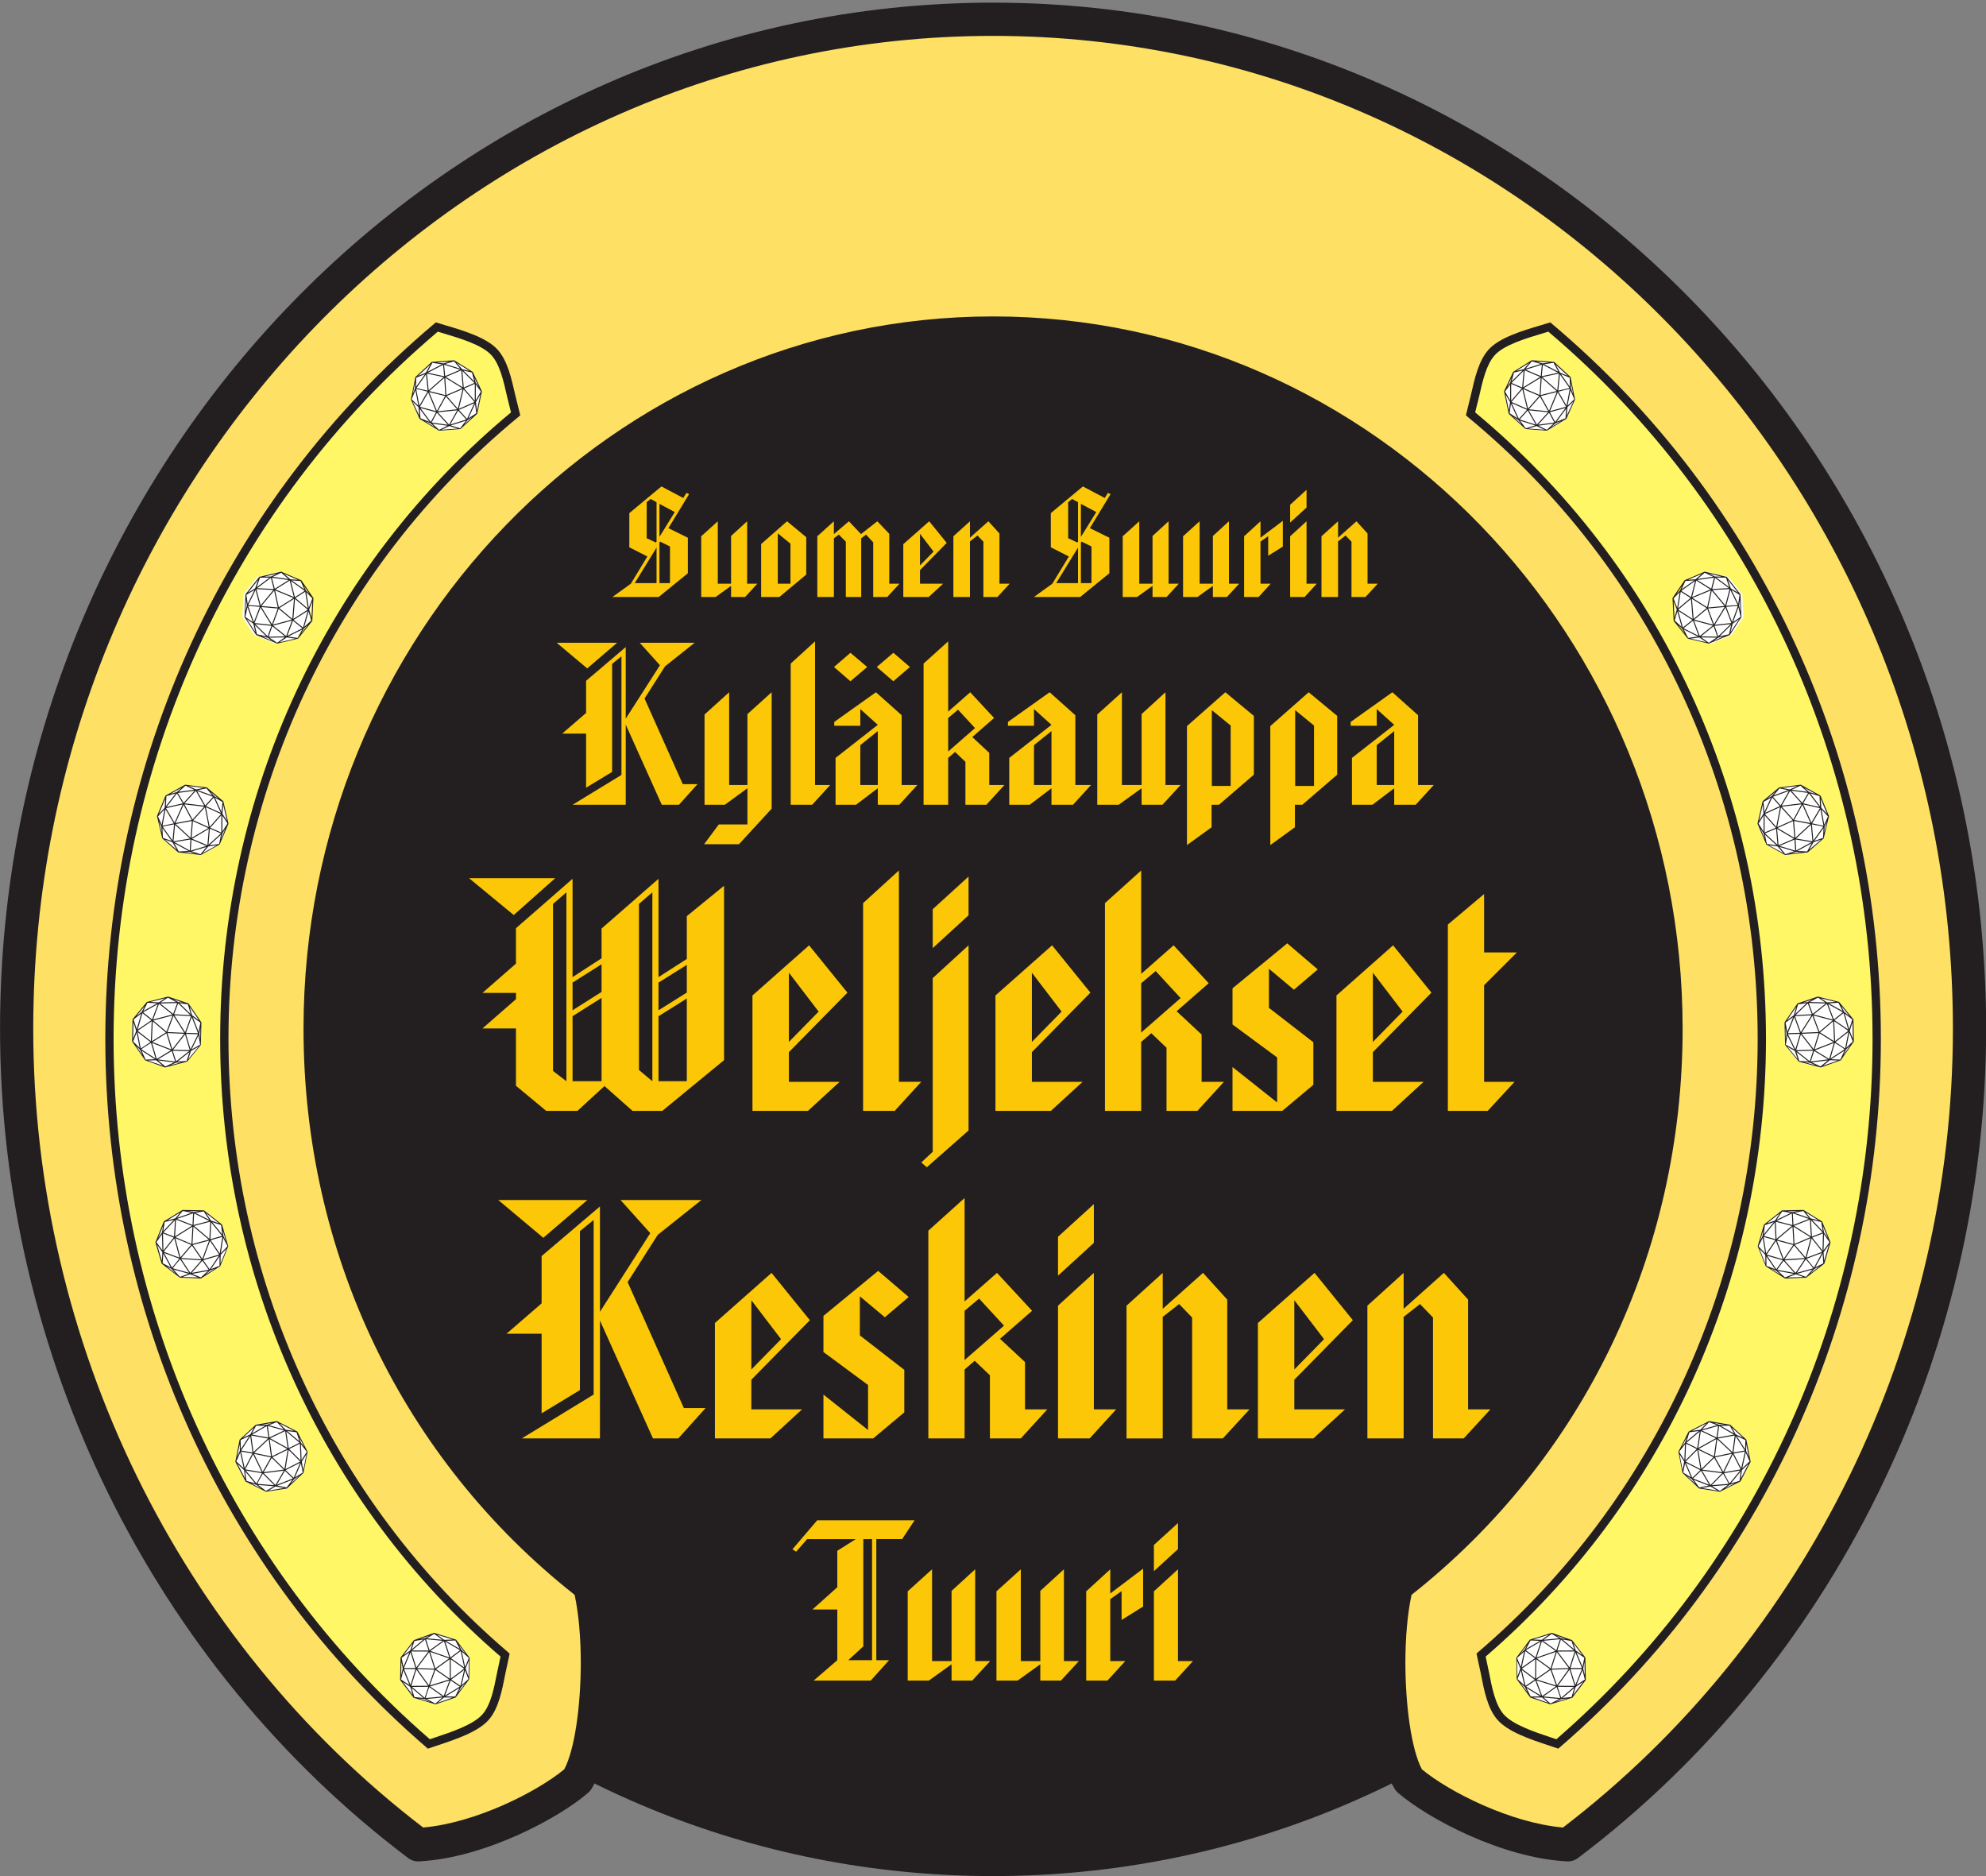 <?xml version="1.0" encoding="UTF-8" standalone="no"?> <!-- Created with Inkscape (http://www.inkscape.org/) --> <svg xmlns:dc="http://purl.org/dc/elements/1.1/" xmlns:cc="http://creativecommons.org/ns#" xmlns:rdf="http://www.w3.org/1999/02/22-rdf-syntax-ns#" xmlns:svg="http://www.w3.org/2000/svg" xmlns="http://www.w3.org/2000/svg" xmlns:sodipodi="http://sodipodi.sourceforge.net/DTD/sodipodi-0.dtd" xmlns:inkscape="http://www.inkscape.org/namespaces/inkscape" width="450" height="425" id="svg1901" sodipodi:version="0.32" inkscape:version="0.48.5 r10040" sodipodi:docname="Uusi asiakirja 1"><rect width="100%" height="100%" fill="#808080" stroke="none"/><defs id="defs1903"><clipPath id="clipPath1078"><path inkscape:connector-curvature="0" d="m 0,0 748.346,0 0,1028.976 L 0,1028.976 0,0 z" id="path1080"></path></clipPath><clipPath id="clipPath1062"><path inkscape:connector-curvature="0" d="m 0,0 748.346,0 0,1028.976 L 0,1028.976 0,0 z" id="path1064"></path></clipPath><clipPath id="clipPath1046"><path inkscape:connector-curvature="0" d="m 0,0 748.346,0 0,1028.976 L 0,1028.976 0,0 z" id="path1048"></path></clipPath><clipPath id="clipPath1030"><path inkscape:connector-curvature="0" d="m 0,0 748.346,0 0,1028.976 L 0,1028.976 0,0 z" id="path1032"></path></clipPath><clipPath id="clipPath1014"><path inkscape:connector-curvature="0" d="m 0,0 748.346,0 0,1028.976 L 0,1028.976 0,0 z" id="path1016"></path></clipPath><clipPath id="clipPath998"><path inkscape:connector-curvature="0" d="m 0,0 748.346,0 0,1028.976 L 0,1028.976 0,0 z" id="path1000"></path></clipPath><clipPath id="clipPath982"><path inkscape:connector-curvature="0" d="m 0,0 748.346,0 0,1028.976 L 0,1028.976 0,0 z" id="path984"></path></clipPath><clipPath id="clipPath966"><path inkscape:connector-curvature="0" d="m 0,0 748.346,0 0,1028.976 L 0,1028.976 0,0 z" id="path968"></path></clipPath><clipPath id="clipPath950"><path inkscape:connector-curvature="0" d="m 0,0 748.346,0 0,1028.976 L 0,1028.976 0,0 z" id="path952"></path></clipPath><clipPath id="clipPath934"><path inkscape:connector-curvature="0" d="m 0,0 748.346,0 0,1028.976 L 0,1028.976 0,0 z" id="path936"></path></clipPath><clipPath id="clipPath918"><path inkscape:connector-curvature="0" d="m 0,0 748.346,0 0,1028.976 L 0,1028.976 0,0 z" id="path920"></path></clipPath><clipPath id="clipPath902"><path inkscape:connector-curvature="0" d="m 0,0 748.346,0 0,1028.976 L 0,1028.976 0,0 z" id="path904"></path></clipPath><clipPath id="clipPath886"><path inkscape:connector-curvature="0" d="m 0,0 748.346,0 0,1028.976 L 0,1028.976 0,0 z" id="path888"></path></clipPath><clipPath id="clipPath870"><path inkscape:connector-curvature="0" d="m 0,0 748.346,0 0,1028.976 L 0,1028.976 0,0 z" id="path872"></path></clipPath><clipPath id="clipPath826"><path inkscape:connector-curvature="0" d="m 0,0 748.346,0 0,1028.976 L 0,1028.976 0,0 z" id="path828"></path></clipPath></defs><g inkscape:label="Taso 1" inkscape:groupmode="layer" id="layer1" transform="translate(0,-627.362)"><g id="g822" transform="matrix(7.024,0,0,-7.024,-182.123,1100.382)"><g id="g824" clip-path="url(#clipPath826)"><g id="g830" transform="translate(57.964,6.837)"><path d="M 0,0 C 15.663,0 28.439,12.371 28.439,27.54 28.439,42.708 15.663,55.079 0,55.079 -15.663,55.079 -28.439,42.708 -28.439,27.54 -28.439,12.371 -15.663,0 0,0" style="fill:#231f20;fill-opacity:1;fill-rule:nonzero;stroke:none" id="path832" inkscape:connector-curvature="0"></path></g><g id="g834" transform="translate(39.418,7.846)"><path d="m 0,0 c -7.85,5.922 -12.952,15.503 -12.952,26.316 0,17.979 14.105,32.56 31.498,32.56 17.394,0 31.499,-14.581 31.499,-32.56 C 50.045,15.503 44.942,5.922 37.093,0 c -1.98,0.098 -4.249,1.316 -5.138,2.086 -0.672,1.12 -0.846,4.434 -0.398,6.266 5.28,4.094 8.698,10.617 8.698,17.964 0,12.391 -9.721,22.44 -21.709,22.44 -11.987,0 -21.708,-10.049 -21.708,-22.44 0,-7.347 3.417,-13.87 8.698,-17.964 C 5.984,6.52 5.81,3.206 5.137,2.086 4.248,1.316 1.98,0.098 0,0" style="fill:#fde064;fill-opacity:1;fill-rule:nonzero;stroke:none" id="path836" inkscape:connector-curvature="0"></path></g><g id="g838" transform="translate(25.93,34.162)"><path d="m 0,0 c 0,-10.526 4.922,-20.524 13.165,-26.743 0.101,-0.076 0.224,-0.114 0.349,-0.108 2.101,0.105 4.501,1.384 5.462,2.216 0.043,0.037 0.08,0.081 0.109,0.13 0.785,1.309 0.911,4.82 0.459,6.669 -0.029,0.118 -0.096,0.222 -0.192,0.296 -5.396,4.183 -8.491,10.576 -8.491,17.54 0,12.078 9.499,21.904 21.173,21.904 11.675,0 21.173,-9.826 21.173,-21.904 0,-6.964 -3.095,-13.357 -8.49,-17.54 -0.096,-0.074 -0.164,-0.178 -0.192,-0.296 -0.452,-1.849 -0.327,-5.36 0.459,-6.669 0.029,-0.049 0.066,-0.093 0.108,-0.13 0.961,-0.832 3.362,-2.111 5.462,-2.216 0.125,-0.006 0.249,0.032 0.349,0.108 8.244,6.219 13.166,16.217 13.166,26.743 0,18.249 -14.371,33.096 -32.035,33.096 C 14.371,33.096 0,18.249 0,0 m 1.071,0 c 0,17.658 13.89,32.024 30.963,32.024 17.073,0 30.963,-14.366 30.963,-32.024 0,-10.122 -4.7,-19.732 -12.578,-25.759 -1.689,0.148 -3.665,1.144 -4.552,1.877 -0.338,0.638 -0.532,2.053 -0.532,3.444 0,0.79 0.065,1.562 0.198,2.183 5.558,4.389 8.745,11.028 8.745,18.255 0,12.669 -9.978,22.976 -22.244,22.976 C 19.769,22.976 9.79,12.669 9.79,0 c 0,-7.227 3.187,-13.866 8.746,-18.255 0.133,-0.621 0.198,-1.393 0.198,-2.182 0,-1.392 -0.194,-2.807 -0.533,-3.445 -0.887,-0.733 -2.863,-1.729 -4.551,-1.877 C 5.772,-19.732 1.071,-10.122 1.071,0" style="fill:#231f20;fill-opacity:1;fill-rule:nonzero;stroke:none" id="path840" inkscape:connector-curvature="0"></path></g><g id="g842" transform="translate(40.019,56.797)"><path d="m 0,0 c -6.443,-5.43 -10.56,-13.698 -10.56,-22.96 0,-9.137 4.007,-17.307 10.302,-22.739 0.576,0.199 1.477,0.45 1.843,0.879 0.392,0.462 0.447,1.324 0.618,1.987 -5.531,4.729 -9.057,11.876 -9.057,19.873 0,8.161 3.67,15.436 9.397,20.16 C 2.348,-2.141 2.27,-1.271 1.861,-0.819 1.484,-0.402 0.581,-0.18 0,0" style="fill:#fff766;fill-opacity:1;fill-rule:nonzero;stroke:none" id="path844" inkscape:connector-curvature="0"></path></g><g id="g846" transform="translate(39.933,56.899)"><path d="m 0,0 c -6.741,-5.681 -10.607,-14.087 -10.607,-23.062 0,-8.841 3.772,-17.166 10.348,-22.841 l 0.058,-0.05 0.325,0.11 c 0.584,0.194 1.31,0.435 1.649,0.834 0.308,0.363 0.418,0.929 0.525,1.476 l 0.138,0.642 -0.06,0.057 c -5.726,4.896 -9.01,12.103 -9.01,19.772 0,7.845 3.407,15.155 9.348,20.056 l 0.065,0.054 -0.164,0.663 c -0.123,0.544 -0.25,1.105 -0.569,1.458 -0.351,0.388 -1.084,0.607 -1.673,0.782 L 0.057,0.047 0,0 z m -10.34,-23.062 c 0,8.872 3.813,17.181 10.459,22.81 0.074,-0.022 0.178,-0.054 0.178,-0.054 0.527,-0.157 1.25,-0.372 1.551,-0.705 0.272,-0.3 0.391,-0.827 0.506,-1.337 0,0 0.095,-0.383 0.126,-0.508 -5.962,-4.951 -9.382,-12.31 -9.382,-20.206 0,-7.72 3.297,-14.975 9.044,-19.921 -0.026,-0.12 -0.107,-0.499 -0.107,-0.499 -0.1,-0.513 -0.203,-1.044 -0.466,-1.353 -0.291,-0.342 -1.007,-0.58 -1.529,-0.754 0,0 -0.105,-0.035 -0.179,-0.06 -6.483,5.623 -10.201,13.85 -10.201,22.587" style="fill:#231f20;fill-opacity:1;fill-rule:nonzero;stroke:none" id="path848" inkscape:connector-curvature="0"></path></g><g id="g850" transform="translate(75.909,56.797)"><path d="m 0,0 c 6.443,-5.43 10.56,-13.698 10.56,-22.96 0,-9.137 -4.007,-17.307 -10.302,-22.739 -0.576,0.199 -1.477,0.45 -1.842,0.879 -0.392,0.462 -0.448,1.324 -0.618,1.987 5.53,4.729 9.056,11.876 9.056,19.873 0,8.161 -3.67,15.436 -9.397,20.16 0.195,0.659 0.273,1.529 0.683,1.981 C -1.484,-0.402 -0.581,-0.18 0,0" style="fill:#fff766;fill-opacity:1;fill-rule:nonzero;stroke:none" id="path852" inkscape:connector-curvature="0"></path></g><g id="g854" transform="translate(75.622,56.85)"><path d="M 0,0 C -0.589,-0.175 -1.322,-0.394 -1.673,-0.782 -1.992,-1.135 -2.119,-1.697 -2.242,-2.24 l -0.162,-0.658 0.063,-0.059 c 5.941,-4.901 9.348,-12.211 9.348,-20.056 0,-7.669 -3.284,-14.876 -9.01,-19.771 l -0.06,-0.052 0.139,-0.647 c 0.106,-0.547 0.216,-1.113 0.525,-1.476 0.339,-0.4 1.065,-0.641 1.649,-0.835 l 0.323,-0.109 0.059,0.049 c 6.577,5.675 10.349,14.001 10.349,22.841 0,8.976 -3.867,17.381 -10.608,23.062 L 0.318,0.096 0,0 z m -1.98,-2.299 c 0.115,0.509 0.234,1.037 0.506,1.337 0.3,0.333 1.023,0.548 1.551,0.705 0,0 0.104,0.032 0.177,0.054 6.647,-5.629 10.459,-13.938 10.459,-22.81 0,-8.737 -3.718,-16.964 -10.2,-22.587 -0.075,0.025 -0.179,0.06 -0.179,0.06 -0.523,0.174 -1.239,0.412 -1.529,0.754 -0.263,0.31 -0.367,0.841 -0.467,1.354 0,0 -0.081,0.378 -0.106,0.498 5.747,4.946 9.043,12.201 9.043,19.921 0,7.897 -3.419,15.255 -9.381,20.206 0.031,0.125 0.126,0.508 0.126,0.508" style="fill:#231f20;fill-opacity:1;fill-rule:nonzero;stroke:none" id="path856" inkscape:connector-curvature="0"></path></g></g></g><g id="g858" transform="matrix(7.024,0,0,-7.024,313.927,953.215)"><path d="m 0,0 0,4.808 0.586,0.531 0,-1.159 1.299,1.159 0.781,-0.862 0,-3.54 0.72,0 L 2.524,0 1.534,0 1.534,3.899 1.115,4.334 0.586,3.919 0.586,0 0,0 z m 0,10.564 0,0.937 1.231,0 -1.021,-0.937 -0.21,0 z M 0,12.87 0,13.201 0.553,13.766 0,14.49 0,15.685 0.246,15.903 1.483,14.377 0,12.87 z m 0,7.885 0,0.319 0.282,0 0,1.738 L 0,22.586 0,22.793 0.282,23.014 0,23.268 l 0,0.639 0.223,0.158 0.829,-0.74 0,-2.251 0.506,0 -0.582,-0.637 -0.694,0 0,0.532 L 0,20.755 z m 2.013,-10.191 0,6.009 1.169,0.984 0,-1.883 1.058,0 -1.058,-1.057 0,-3.116 0.984,0 -0.868,-0.937 -1.285,0 z M 0,23.907 l 0,-0.639 -0.282,0.255 0,-0.538 -0.84,0 0,0.123 L 0,23.907 z m 0,-1.114 0,-0.207 -0.282,-0.226 0,-1.286 0.282,0 0,-0.319 -0.42,-0.318 -0.661,0 0,1.511 L 0,22.793 z m 0,-7.108 0,-1.195 -0.406,0.531 0,-2.234 0.406,0.414 0,-0.331 -0.406,-0.412 0,-0.957 0.406,0 0,-0.937 -1.581,0 0,3.722 L 0,15.685 z M 0,4.808 0,0 l -0.583,0 0,4.281 L 0,4.808 z M -2.81,0 l 0,0.937 1.506,0 L -2.325,0 -2.81,0 z m 0,2.026 0,0.33 0.829,0.845 -0.829,1.086 0,0.59 0.522,0.462 1.236,-1.526 -1.758,-1.787 z m 0,8.972 0,2.154 0.484,-0.376 0,-1.372 -0.484,-0.406 z m 0,3.595 0,1.068 0.626,-0.535 -0.626,-0.533 z m 0,5.844 0,0.607 0.505,0 0,1.948 -0.505,0.412 0,0.367 0.333,0.294 0.92,-0.762 0,-1.897 -1.125,-0.969 -0.128,0 z m 0,6.7 0,2.2 0.264,0.242 0,-2.013 0.329,0 -0.391,-0.429 -0.202,0 z m 0,2.643 0,0.573 0.264,0.24 0,-0.571 -0.264,-0.242 z m 0.746,-2.643 0,1.959 0.535,0.483 0,-0.53 0.594,0.53 0.357,-0.394 0,-1.619 0.329,0 -0.394,-0.429 -0.453,0 0,1.784 -0.191,0.199 -0.242,-0.19 0,-1.793 -0.535,0 z m -0.746,3.216 0,-0.573 -0.265,-0.242 0,0.574 0.265,0.241 z m 0,-1.016 0,-2.2 -0.265,0 0,1.959 0.265,0.241 z m 0,-5.566 0,-0.367 -0.102,0.083 0,-2.443 0.102,0 0,-0.607 -0.111,0 0,-0.726 -0.794,-0.575 0,3.838 0.905,0.797 z m 0,-8.11 0,-1.068 -0.142,-0.121 -0.807,0.676 0,-1.261 0.949,-0.735 0,-2.154 -0.519,-0.434 -1.605,0 0,1.414 1.44,-1.143 0,1.452 -1.44,1.064 0,1.165 1.766,1.451 0.358,-0.306 z m 0,-10.784 0,-0.59 -0.13,0.17 0,-2.234 0.13,0.133 0,-0.33 -0.13,-0.133 0,-0.956 0.13,0 0,-0.937 -1.305,0 0,3.722 1.305,1.155 z M -5.297,0 l 0,4.69 0.193,-0.213 0,-3.54 0.719,0 L -5.246,0 -5.297,0 z m 0,11.406 0,0.095 0.086,0 -0.086,-0.095 z m 0,9.094 0,0.544 0.303,0 0,1.948 -0.303,0.248 0,0.709 0.132,0.116 0.919,-0.762 0,-1.897 -1.051,-0.906 z m 0,6.637 0,2.215 0.248,0.227 0,-2.013 0.329,0 -0.394,-0.429 -0.183,0 z m 0.737,0 0,1.959 0.529,0.483 0,-0.53 0.72,0.545 0,-0.832 -0.472,-0.294 0,0.632 -0.248,-0.175 0,-1.359 0.329,0 -0.391,-0.429 -0.467,0 z m -0.737,2.215 0,-2.215 -0.27,0 0,0.359 -0.498,-0.359 -0.464,0 0,1.959 0.534,0.483 0,-2.013 0.428,0 0,1.539 0.27,0.247 z m 0,-5.403 0,-0.709 -0.304,0.247 0,-2.443 0.304,0 0,-0.544 -0.074,-0.063 -0.238,0 0,-0.726 -0.794,-0.575 0,3.838 1.106,0.975 z m 0,-12.448 0,-0.095 -0.769,-0.842 -0.997,0 0,2.036 -0.181,0.173 0,0.873 0.636,0.556 -0.636,0.689 0,0.652 0.41,0.36 1.132,-1.222 -1.035,-0.904 0.806,-0.75 0,-1.526 0.634,0 z m 0,-6.811 0,-4.69 -0.94,0 0,3.899 -0.419,0.435 -0.529,-0.415 0,-3.919 -0.059,0 0,5.285 0.059,0.054 0,-1.159 1.3,1.159 0.588,-0.649 z m -1.947,-12.5 0,3.085 0.551,0.504 0,-2.96 0.484,0 -0.575,-0.629 -0.46,0 z m 0,3.736 0,0.843 0.551,0.502 0,-0.841 -0.551,-0.504 z m 0,24.511 0,3.494 0.147,0.134 0,-2.991 0.489,0 -0.585,-0.637 -0.051,0 z m 0,6.7 0,2.215 0.248,0.227 0,-2.013 0.329,0 -0.394,-0.429 -0.183,0 z m 0,2.215 0,-2.215 -0.27,0 0,0.359 -0.498,-0.359 -0.464,0 0,1.959 0.534,0.483 0,-2.013 0.428,0 0,1.539 0.27,0.247 z m 0,-5.421 0,-3.494 -0.623,0 0,0.532 -0.739,-0.532 -0.691,0 0,2.91 0.795,0.718 0,-2.991 0.635,0 0,2.287 0.623,0.57 z m 0,-8.388 0,-0.652 -0.168,0.183 -0.468,-0.393 0,-1.591 0.636,0.556 0,-0.873 -0.31,0.296 -0.326,-0.282 0,-2.223 -1.169,0 0,6.7 1.169,1.053 0,-3.334 0.636,0.56 z m 0,-10.258 0,-5.285 -1.109,0 0,4.281 1.109,1.004 z m 0,-8.516 0,-0.843 -0.226,-0.207 0,0.844 0.226,0.206 z m 0,-1.494 0,-3.085 -0.226,0 0,2.878 0.226,0.207 z M -9.654,0 l 0,5.112 0.247,0.227 0,-4.402 0.72,0 L -9.542,0 -9.654,0 z m 0,6.08 0,1.251 0.247,0.225 0,-1.249 -0.247,-0.227 z m 0,8.158 0,0.307 0.136,-0.168 -0.136,-0.139 z m 0,6.664 0,0.172 0.156,0 -0.156,-0.172 z m 0,6.393 0,0.29 0.17,0 0,1.182 -0.17,0.084 0,0.5 0.325,0.525 -0.325,0.174 0,0.597 0.598,-0.316 0.103,0.163 0.085,-0.039 -0.667,-1.097 0.628,-0.309 0,-1.146 -0.747,-0.608 z m 0,-35.105 0,2.878 0.777,0.711 0,-0.779 1.059,0.8 0,-1.222 -0.694,-0.433 0,0.93 -0.365,-0.258 0,-1.998 0.484,0 -0.575,-0.629 -0.686,0 z m 0,38.457 0,-0.597 -0.171,0.092 0,-1.066 0.171,0.275 0,-0.5 -0.149,0.074 -0.022,-0.034 0,-1.306 0.171,0 0,-0.29 -0.194,-0.158 -0.229,0 0,0.448 0.159,0 0,1.146 -0.159,-0.259 0,0.487 0.134,-0.063 0.025,0.024 0,1.275 -0.159,0.087 0,0.158 0.317,0.263 0.106,-0.056 z m 0,-9.573 0,-0.172 -0.423,-0.462 0,2.949 0.073,-0.064 0,-2.251 0.35,0 z m 0,-6.529 0,-0.307 -0.423,-0.429 0,1.258 0.423,-0.522 z m 0,-7.214 0,-1.251 -0.423,-0.386 0,1.253 0.423,0.384 z m 0,-2.219 0,-5.112 -0.423,0 0,4.726 0.423,0.386 z m -0.423,-12.497 0,0.204 0.188,0 -0.188,-0.204 z m 0,18.604 0,0.282 0.307,0 -0.307,-0.282 z m 0,19.221 0,-0.158 -0.032,0.018 -0.127,-0.105 0,-1.161 0.159,-0.075 0,-0.487 -0.544,-0.887 0.544,0 0,-0.448 -0.979,0 0,0.206 0.308,0.222 0.535,0.879 -0.582,0.296 0,1.102 0.718,0.598 z m 0,-7.051 0,-2.949 -0.002,-0.003 -0.695,0 0,0.532 -0.282,-0.214 0,0.319 0.282,0 0,1.738 -0.282,-0.226 0,0.207 0.282,0.221 -0.282,0.254 0,0.639 0.224,0.158 0.755,-0.676 z m 0,-8.322 0,-1.258 -0.979,-0.995 0,0.331 0.609,0.621 -0.609,0.796 0,1.074 0.302,0.267 0.677,-0.836 z m 0,-3.566 0,-0.282 -0.714,-0.655 -0.265,0 0,0.937 0.979,0 z m 0,-4.554 0,-1.253 -0.486,-0.445 0,1.255 0.486,0.443 z m 0,-2.221 0,-4.726 -0.486,0 0,4.281 0.486,0.445 z m 0,-11.907 0,-0.204 -0.391,-0.425 -0.588,0 0,2.964 0.683,0.625 0,-2.96 0.296,0 z m -0.979,7.956 0,0.162 0.148,0 -0.148,-0.162 z m 0,26.568 0,-0.206 -0.285,0 0.285,0.206 z m 0,-3.436 0,-0.639 -0.282,0.255 0,-0.538 -0.84,0 0,0.123 1.122,0.799 z m 0,-1.114 0,-0.207 -0.282,-0.226 0,-1.286 0.282,0 0,-0.319 -0.42,-0.318 -0.66,0 0,1.511 1.08,0.845 z m 0,-7.157 0,-1.074 -0.35,0.459 0,-2.234 0.35,0.358 0,-0.331 -0.35,-0.356 0,-0.957 0.35,0 0,-0.937 -1.525,0 0,3.722 1.525,1.35 z m 0,-14.699 0,-0.162 -0.707,-0.775 -0.997,0 0,2.036 -0.181,0.173 0,0.873 0.636,0.555 -0.636,0.69 0,0.651 0.41,0.361 1.132,-1.223 -1.035,-0.903 0.807,-0.751 0,-1.525 0.571,0 z m 0,-5.783 0,-2.964 -0.079,0 0,0.526 -0.731,-0.526 -0.683,0 0,2.878 0.786,0.711 0,-2.96 0.628,0 0,2.263 0.079,0.072 z m -1.885,-2.541 0,0.206 0.19,0 -0.19,-0.206 z m 0,27.824 0,1.823 0.16,-0.149 0,-1.037 0.49,0 -0.582,-0.637 -0.068,0 z m 0,2.522 0,0.616 0.316,-0.34 -0.316,-0.276 z m 0,4.178 0,2.325 0.132,0.117 0.357,-0.394 0,-1.619 0.329,0 -0.394,-0.429 -0.424,0 z m 0,2.325 0,-2.325 -0.029,0 0,1.784 -0.191,0.199 -0.243,-0.19 0,-1.793 -0.269,0 0,2.198 0.269,0.244 0,-0.53 0.463,0.413 z m 0,-5.887 0,-0.616 -0.387,-0.339 0.387,-0.36 0,-1.823 -0.609,0 0,1.384 -0.123,0.117 0,0.594 0.432,0.377 -0.432,0.469 0,0.443 0.278,0.244 0.454,-0.49 z m 0,-18.597 0,-0.651 -0.168,0.183 -0.468,-0.394 0,-1.589 0.636,0.555 0,-0.873 -0.31,0.296 -0.326,-0.282 0,-2.223 -0.096,0 0,7.666 0.096,0.086 0,-3.333 0.636,0.559 z m 0,-12.159 0,-0.206 -0.39,-0.423 -0.342,0 0,3.189 0.438,0.4 0,-2.96 0.294,0 z m -0.732,16.915 0,5.964 0.224,0.205 0,-5.972 -0.224,-0.197 z m 0,6.932 0,1.25 0.224,0.205 0,-1.25 -0.224,-0.205 z m 0,12.669 0,-2.198 -0.265,0 0,1.959 0.265,0.239 z m 0,-5.514 0,-0.443 -0.115,0.124 -0.318,-0.267 0,-1.081 0.433,0.378 0,-0.594 -0.211,0.201 -0.222,-0.191 0,-1.511 -0.691,0 0,4.646 0.691,0.623 0,-2.266 0.433,0.381 z m 0,-5.905 0,-1.25 -0.932,-0.853 0,1.255 0.932,0.848 z m 0,-2.218 0,-5.964 -1.122,-0.989 -0.002,0.002 0,0.318 0.192,0.18 0,5.6 0.932,0.853 z m 0,-8.032 0,-7.666 -1.073,0 0,6.7 1.073,0.966 z m 0,-12.287 0,-3.189 -0.324,0 0,0.526 -0.732,-0.526 -0.068,0 0,3.435 0.171,0.154 0,-2.96 0.629,0 0,2.263 0.324,0.297 z m -1.124,31.758 0,0.429 0.529,0 -0.467,-0.429 -0.062,0 z m 0,1.089 0,0.152 0.219,0.224 -0.219,0.287 0,0.621 0.079,0.069 0.565,-0.697 -0.644,-0.656 z m 0,1.284 0,-0.621 -0.219,0.287 0,-1.022 0.219,0.224 0,-0.152 -0.219,-0.223 0,-0.437 0.219,0 0,-0.429 -0.504,0 0,1.927 0.504,0.446 z m 0,-4.427 0,-4.646 -0.103,0 0,4.554 0.103,0.092 z m 0,-16.018 0,-0.318 -0.177,0.152 0.177,0.166 z m 0,-13.44 0,-3.435 -0.504,0 0,2.979 0.504,0.456 z m -0.504,1.566 0,0.168 0.112,0 -0.112,-0.168 z m 0,13.953 0,0.357 0.326,0 -0.326,-0.357 z m 0,9.711 0,0.219 0.2,0 -0.2,-0.219 z m 0,8.209 0,-1.927 -0.253,0 0,1.703 0.253,0.224 z m 0,-7.99 0,-0.219 -0.381,-0.418 -0.695,0 0,0.532 -0.282,-0.214 0,0.319 0.282,0 0,1.738 -0.282,-0.226 0,0.207 0.282,0.221 -0.282,0.254 0,0.639 0.223,0.158 0.829,-0.74 0,-2.251 0.306,0 z m 0,-9.573 0,-0.357 -0.529,-0.58 -0.829,0 0,6.875 0.964,0.878 0,-6.816 0.394,0 z m 0,-14.142 0,-0.168 -0.29,-0.439 -0.834,0 0,-3.904 0.413,0 -0.592,-0.658 -0.055,0 0,0.658 0.097,0 0,3.904 -0.097,0 0,0.607 1.358,0 z m 0,-2.19 -0.111,-0.101 0,-2.878 0.111,0 0,2.979 z M -16.659,0 l 0,3.093 1.137,-0.881 0,-1.372 -1.003,-0.84 -0.134,0 z m 0,4.335 0,0.826 0.294,0.242 0.985,-0.842 -0.769,-0.653 -0.51,0.427 z m 0,24.71 0,0.325 0.267,0.209 0.385,-0.403 0,-1.61 0.329,0 -0.394,-0.429 -0.453,0 0,1.763 -0.134,0.145 z m 0.249,-4.166 0.535,0.459 0.535,-0.459 -0.535,-0.459 -0.535,0.459 z m -0.249,4.491 0,-0.325 -0.096,0.104 -0.157,-0.119 0,-1.893 -0.496,0 0,1.784 -0.225,0.228 -0.16,-0.119 0,-1.893 -0.535,0 0,1.959 0.535,0.483 0,-0.413 0.484,0.413 0.391,-0.413 0.259,0.204 z m 0,-5.463 0,-0.639 -0.282,0.255 0,-0.538 -0.84,0 0,0.123 1.122,0.799 z m 0,-1.114 0,-0.207 -0.282,-0.226 0,-1.286 0.282,0 0,-0.319 -0.42,-0.318 -0.66,0 0,1.511 1.08,0.845 z m 0,-5.354 0,-6.875 -0.192,0 0,6.7 0.192,0.175 z m 0,-12.278 0,-0.826 -0.296,0.248 0,-1.26 0.296,-0.23 0,-3.093 -1.471,0 0,1.414 1.439,-1.143 0,1.452 -1.439,1.064 0,1.165 1.471,1.209 z m 0,-7.802 0,-0.607 -0.185,0 0,-3.458 -0.484,-0.446 0.669,0 0,-0.658 -1.786,0 0.762,0.658 0,1.634 -0.803,0 0.803,0.718 0,1.176 0.596,0.376 -1.569,0 -0.109,-0.125 0,0.225 0.433,0.507 1.673,0 z m -2.106,6.253 0,0.444 0.197,-0.243 -0.197,-0.201 z m 0,6.952 0,0.937 1.157,0 -1.021,-0.937 -0.136,0 z m 0,2.381 0,0.332 0.48,0.489 -0.48,0.627 0,1.357 0.172,0.153 1.237,-1.526 -1.409,-1.432 z m 0,7.492 0,4.937 0.364,0.332 0,-4.632 0.489,0 -0.581,-0.637 -0.272,0 z m 0,7.356 0,1.34 0.08,-0.067 0,-1.206 -0.08,-0.067 z m 0.975,-2.914 0.531,0.459 0.54,-0.459 -0.54,-0.459 -0.531,0.459 z m -0.975,4.254 0,-1.34 -0.634,-0.528 0,0.301 0.205,0 0,1.291 -0.205,0.167 0,0.472 0.095,0.083 0.539,-0.446 z m 0,-3.759 0,-4.937 -0.421,0 0,4.554 0.421,0.383 z m 0,-9.624 0,-1.357 -0.48,0.628 0,-2.234 0.48,0.49 0,-0.332 -0.48,-0.487 0,-0.957 0.48,0 0,-0.937 -0.634,0 0,4.626 0.634,0.56 z m 0,-11.694 0,-0.444 -0.634,-0.643 0,1.869 0.634,-0.782 z m 0,-7.204 0,-0.225 -0.246,-0.279 -0.12,0.075 0.366,0.429 z m -0.634,3.554 0,0.531 0.579,0 -0.579,-0.531 z m 0,29.09 0,-0.472 -0.204,0.166 0,-1.624 0.204,0 0,-0.301 -0.153,-0.128 -0.425,0 0,1.851 0.578,0.508 z m 0,-14.306 0,-4.626 -0.578,0 0,4.114 0.578,0.512 z m 0,-10.352 0,-1.869 -0.578,-0.588 0,0.331 0.48,0.489 -0.48,0.628 0,1.357 0.173,0.153 0.405,-0.501 z m 0,-3.901 0,-0.531 L -19.84,0 l -0.137,0 0,0.937 0.578,0 z m -0.578,19.182 0,3.788 0.176,0.158 0,-3.754 -0.176,-0.192 z m -3.274,7.466 0.17,0 0,1.182 -0.17,0.084 0,0.5 0.325,0.525 -0.325,0.174 0,0.597 0.598,-0.316 0.104,0.163 0.085,-0.039 -0.667,-1.097 0.627,-0.309 0,-1.146 -0.747,-0.608 0,0.29 z m 3.274,1.403 0,-1.851 -0.163,0 0,1.708 0.163,0.143 z m 0,-5.081 0,-3.788 -0.877,-0.954 -1.125,0 0.473,0.637 0.924,0 0,1.167 -0.728,-0.532 -0.656,0 0,2.91 0.794,0.718 0,-2.991 0.59,0 0,2.287 0.605,0.546 z m 0,-9.229 0,-4.114 -0.443,0 0,3.722 0.443,0.392 z m 0,-9.492 0,-1.357 -0.479,0.628 0,-2.234 0.479,0.489 0,-0.331 -0.479,-0.488 0,-0.956 0.479,0 0,-0.937 -1.654,0 0,3.722 1.654,1.464 z M -23.251,0 l 0,2.362 0.618,-1.383 0.701,0 -0.88,-0.979 -0.439,0 z m 0,6.745 0,0.943 1.184,0 -1.184,-0.943 z m 0,3.882 0,0.893 0.713,0 0,2.668 -0.713,-0.447 0,0.192 0.713,0.446 0,0.893 -0.713,-0.446 0,0.18 0.713,0.457 0,1.381 1.201,0.98 0,-5.625 -1.914,-1.572 z m 0,9.81 0,1.97 0.583,-1.305 0.476,0 -0.598,-0.665 -0.461,0 z m 0,4.447 0,0.778 0.967,0 -0.957,-0.762 -0.01,-0.016 z m 1.178,2.253 0,1.959 0.535,0.483 0,-2.013 0.428,0 0,1.539 0.518,0.474 0,-2.013 0.329,0 -0.394,-0.429 -0.453,0 0,0.359 -0.498,-0.359 -0.465,0 z m -1.348,0.448 0.17,0 0,-0.29 -0.193,-0.158 -0.229,0 0,0.448 0.159,0 0,1.146 -0.159,-0.259 0,0.487 0.133,-0.063 0.026,0.024 0,1.275 -0.159,0.087 0,0.158 0.317,0.263 0.105,-0.056 0,-0.597 -0.17,0.092 0,-1.066 0.17,0.275 0,-0.5 -0.148,0.074 -0.022,-0.034 0,-1.306 z m 0.17,-1.923 0,-0.778 -0.422,-0.663 0,0.296 0.268,0.419 -0.268,0.299 0,0.427 0.422,0 z m 0,-3.255 0,-1.97 -0.095,0 -0.327,0.728 0,2.187 0.422,-0.945 z m 0,-7.401 0,-0.18 -0.2,-0.125 0,-0.893 0.2,0.125 0,-0.192 -0.2,-0.125 0,-2.096 0.2,0 0,-0.893 -0.077,-0.063 -0.345,0 0,0.976 0.024,-0.02 0,6.092 -0.024,-0.021 0,0.263 0.222,0.194 0,-3.171 0.2,0.129 z m 0,-7.318 0,-0.943 -0.224,-0.179 -0.198,-0.31 0,1.432 0.422,0 z m 0,-5.326 0,-2.362 -0.379,0 -0.043,0.096 0,3.211 0.422,-0.945 z m -0.422,28.078 0,-0.158 -0.032,0.018 -0.127,-0.105 0,-1.161 0.159,-0.075 0,-0.487 -0.544,-0.887 0.544,0 0,-0.448 -1.265,0 0.594,0.428 0.534,0.879 -0.582,0.296 0,1.102 0.719,0.598 z m 0,-4.778 0,-0.427 -0.384,0.427 0.384,0 z m 0,-1.145 -0.835,-1.304 0,2.309 -1.163,-0.989 0,-3.475 0.724,0.438 0,3.484 0.301,0.245 0,-3.826 -1.025,-0.626 0,-0.336 1.163,0 0,2.584 0.835,-1.856 0,2.187 -0.228,0.511 0.228,0.358 0,0.296 z m 0,-6.663 0,-0.263 -0.408,-0.352 0,-5.357 0.408,-0.342 0,-0.976 -0.617,0 -0.903,0.8 -0.478,-0.438 0,0.594 0.383,0 0,2.688 -0.383,-0.242 0,0.192 0.383,0.242 0,0.892 -0.383,-0.242 0,0.186 0.383,0.249 0,0.959 1.615,1.41 z m 0,-10.166 0,-1.432 -0.774,-1.215 0.774,-1.734 0,-3.211 -1.667,3.706 0,-3.802 -0.331,0 0,1.337 0.128,0.077 0,5.63 -0.128,-0.103 0,0.259 0.331,0.281 0,-3.397 1.624,2.536 -0.959,1.068 1.002,0 z m -1.998,17.214 0,0.76 0.887,0 -0.887,-0.76 z m 0,0.76 0,-0.76 -0.079,-0.068 -0.987,0.828 1.066,0 z m 0,-1.129 0,-3.475 -0.116,-0.071 0,1.745 -0.77,0 0.77,0.665 0,1.037 0.116,0.099 z m 0,-3.76 0,-0.336 -0.551,0 0.551,0.336 z m 0,-5.537 0,-0.186 -0.553,-0.349 0,-0.893 0.553,0.35 0,-0.192 -0.553,-0.35 0,-2.096 0.553,0 0,-0.594 -0.393,-0.362 -0.754,0 0,1.26 0.396,-0.304 0,6.092 -0.396,-0.342 0,0.259 0.594,0.519 0,-3.171 0.553,0.359 z m 0,-8.036 0,-0.259 -0.315,-0.257 0,-5.125 -0.832,-0.505 0,5.17 1.147,0.976 z m 0,-5.863 -1.147,-0.701 0,-0.636 1.147,0 0,1.337 z m -1.147,5.432 1.072,0.919 -1.072,0 0,-0.919 z m 0,11.268 0.036,0.032 -0.036,0 0,-0.032 z m 0,0.032 0,-0.032 -1.303,-1.157 -1.442,1.189 2.745,0 z m 0,-0.54 -1.231,-1.074 0,-1.142 -1.081,-0.945 1.081,0 0,-0.202 -1.081,-0.944 1.081,0 0,-1.849 0.975,-0.809 0.256,0 0,1.26 -0.036,0.028 0,5.387 0.036,0.031 0,0.259 z m 0,-9.841 0,-0.919 -0.349,-0.299 -1.452,1.218 1.801,0 z m 0,-1.464 0,-5.17 -0.404,-0.245 0,2.567 -1.132,0 1.132,0.979 0,1.526 0.404,0.343 z m 0,-5.588 0,-0.636 -1.043,0 1.043,0.636 z" style="fill:#fbc707;fill-opacity:1;fill-rule:nonzero;stroke:none" id="path860" inkscape:connector-curvature="0"></path></g><g id="g862" transform="matrix(7.024,0,0,-7.024,99.45,724.94)"><path d="m 0,0 -0.626,0.382 -0.28,0.625 0.145,0.724 0.528,0.486 L 0.492,2.272 1.091,1.896 1.386,1.27 1.234,0.543 0.694,0.053 0,0 z" style="fill:#ffffff;fill-opacity:1;fill-rule:nonzero;stroke:none" id="path864" inkscape:connector-curvature="0"></path></g><g id="g866" transform="matrix(7.024,0,0,-7.024,-182.123,1100.382)"><g id="g868" clip-path="url(#clipPath870)"><g id="g874" transform="translate(41.475,54.723)"><path d="M 0,0 -0.295,0.626 C -0.298,0.625 -0.894,1.002 -0.894,1.002 L -1.619,0.948 -2.147,0.461 C -2.143,0.459 -2.294,-0.26 -2.292,-0.263 l 0.279,-0.625 c 0.004,0.003 0.623,-0.382 0.627,-0.382 0,0 0.691,0.05 0.694,0.053 l 0.54,0.491 m -0.96,-0.384 c -0.061,-0.03 -0.228,-0.112 -0.27,-0.133 l -0.217,0.201 c 0.162,-0.022 0.325,-0.045 0.487,-0.068 m -0.583,0.127 c -0.067,0.027 -0.245,0.097 -0.287,0.114 l -0.023,0.304 c 0.05,-0.068 0.26,-0.349 0.31,-0.418 M -1.752,0.63 c 0.032,0.061 0.129,0.243 0.153,0.288 L -1.291,0.872 C -1.445,0.792 -1.598,0.711 -1.752,0.63 M -0.6,0.67 C -0.532,0.655 -0.364,0.616 -0.323,0.606 L -0.246,0.32 C -0.308,0.382 -0.54,0.611 -0.6,0.67 m 0.402,-0.454 c 0.037,-0.051 0.138,-0.189 0.164,-0.224 l -0.164,-0.281 c 0,0.168 0,0.337 0,0.505 m -1.224,-0.893 c 0.208,0.022 0.416,0.043 0.624,0.064 l -0.262,-0.46 -0.362,0.396 z m -0.058,0.003 c 0,0 -0.151,-0.279 -0.17,-0.314 -0.026,0.035 -0.289,0.388 -0.334,0.45 l 0.504,-0.136 z m -0.263,1.272 c 0.066,0.034 0.453,0.238 0.49,0.257 l 0.035,-0.369 c -0.175,0.038 -0.35,0.075 -0.525,0.112 M -0.586,0.121 C -0.601,0.3 -0.617,0.478 -0.632,0.657 -0.58,0.605 -0.272,0.3 -0.243,0.271 l -0.343,-0.15 z m 0.356,0.12 0,-0.546 c -0.115,0.132 -0.228,0.264 -0.343,0.396 l 0.009,0.004 -0.001,0 c 0.112,0.049 0.223,0.097 0.335,0.146 M -1.697,0.008 c 0.041,0.036 0.439,0.386 0.483,0.424 0.011,-0.185 0.022,-0.369 0.033,-0.554 -0.172,0.046 -0.344,0.087 -0.516,0.13 M -0.635,0.1 C -0.806,0.027 -0.977,-0.047 -1.149,-0.119 -1.151,-0.078 -1.179,0.382 -1.182,0.436 -1,0.324 -0.817,0.212 -0.635,0.1 m -0.142,-0.659 c -0.036,0.041 -0.334,0.38 -0.36,0.41 l 0.514,0.219 c -0.051,-0.21 -0.103,-0.419 -0.154,-0.629 m 0.11,1.235 c 0.004,-0.04 0.043,-0.492 0.048,-0.548 -0.182,0.112 -0.364,0.224 -0.546,0.335 0.166,0.071 0.332,0.142 0.498,0.213 m -1.067,-0.713 c 0.084,-0.201 0.168,-0.401 0.251,-0.602 -0.055,0.014 -0.482,0.13 -0.518,0.139 l 0.267,0.463 z m 0.03,0.013 c 0.172,-0.043 0.344,-0.086 0.516,-0.129 -0.088,-0.158 -0.177,-0.316 -0.265,-0.474 l -0.251,0.603 z m 0.278,-0.62 c 0.088,0.158 0.176,0.315 0.265,0.473 0.12,-0.136 0.239,-0.273 0.359,-0.409 -0.208,-0.022 -0.416,-0.043 -0.624,-0.064 m 1.179,0.262 -0.234,-0.506 c -0.027,0.031 -0.235,0.261 -0.261,0.289 l 0.495,0.217 z m -0.498,-0.183 c 0.051,0.21 0.102,0.419 0.153,0.628 0.117,-0.135 0.236,-0.269 0.351,-0.406 -0.168,-0.074 -0.336,-0.148 -0.504,-0.222 m -0.44,1.055 c 0,0 -0.032,0.329 -0.036,0.368 L -0.7,0.697 -1.185,0.49 z M -1.235,0.457 C -1.396,0.316 -1.557,0.174 -1.718,0.033 -1.736,0.212 -1.754,0.391 -1.772,0.571 -1.593,0.533 -1.413,0.498 -1.235,0.457 m -0.515,-0.436 -0.008,0.003 0,-0.001 C -1.877,0.05 -1.995,0.076 -2.113,0.104 l 0.31,0.442 0.053,-0.525 z m 0.566,0.86 c 0.065,0.019 0.241,0.073 0.286,0.086 l 0.197,-0.236 -0.483,0.15 z m -0.94,-0.735 c 10e-4,0.067 0.003,0.247 0.004,0.292 l 0.284,0.117 C -1.884,0.487 -2.079,0.211 -2.124,0.146 M -2.146,0.037 c 0.031,-0.167 0.063,-0.333 0.095,-0.5 -0.047,0.046 -0.181,0.174 -0.215,0.206 l 0.12,0.294 z m 0.026,0.036 c 0.121,-0.016 0.245,-0.057 0.364,-0.084 l -0.262,-0.453 c -0.034,0.179 -0.068,0.358 -0.102,0.537 m 0.498,-1.079 c 0.056,0.105 0.113,0.21 0.17,0.314 0.117,-0.129 0.235,-0.258 0.352,-0.387 -0.174,0.025 -0.348,0.049 -0.522,0.073 m 1.103,0.058 c -0.039,-0.053 -0.154,-0.206 -0.182,-0.245 l -0.301,0.092 c 0.076,0.025 0.41,0.13 0.483,0.153 m -0.504,-0.125 c 0.034,0.06 0.237,0.417 0.257,0.452 l 0.006,-0.006 0,0 0.255,-0.282 C -0.678,-0.964 -0.85,-1.018 -1.023,-1.073 m 0.8,0.666 c 0.01,-0.069 0.036,-0.254 0.042,-0.299 l -0.257,-0.167 0.215,0.466 z M -0.16,-0.62 c -0.012,0.087 -0.034,0.273 -0.034,0.273 l 0.143,0.245 C -0.077,-0.225 -0.135,-0.504 -0.16,-0.62 m -0.038,0.893 -0.048,0.173 c 0.055,-0.118 0.091,-0.193 0.144,-0.307 l -0.096,0.134 z m -0.439,0.44 -0.177,0.204 c 0.105,-0.065 0.313,-0.197 0.413,-0.26 -0.083,0.02 -0.201,0.047 -0.236,0.056 M -1.241,0.899 -1.458,0.93 c 0.137,0.01 0.286,0.02 0.422,0.029 L -1.241,0.899 z M -1.808,0.602 -2.058,0.499 c 0.085,0.079 0.301,0.277 0.391,0.36 L -1.808,0.602 z m -0.347,-0.32 c 0,-0.068 -0.003,-0.184 -0.003,-0.184 l -0.074,-0.185 c 0.029,0.136 0.05,0.238 0.077,0.369 m 0.109,-0.795 0.025,-0.279 c -0.048,0.104 -0.166,0.358 -0.213,0.459 0.061,-0.058 0.159,-0.152 0.188,-0.18 m 0.389,-0.521 0.136,-0.124 c -0.112,0.07 -0.199,0.123 -0.317,0.197 l 0.181,-0.073 z m 0.607,-0.086 0.267,-0.082 c -0.114,-0.008 -0.409,-0.03 -0.52,-0.038 l 0.253,0.12 z m 0.586,0.189 0.155,0.103 c -0.099,-0.093 -0.166,-0.156 -0.265,-0.248 l 0.11,0.145 z" style="fill:#231f20;fill-opacity:1;fill-rule:nonzero;stroke:none" id="path876" inkscape:connector-curvature="0"></path></g></g></g><g id="g878" transform="matrix(7.024,0,0,-7.024,62.332,773.178)"><path d="M 0,0 -0.679,0.279 -1.053,0.853 -1.023,1.59 -0.578,2.153 0.13,2.321 0.781,2.044 1.17,1.471 1.134,0.73 0.678,0.161 0,0 z" style="fill:#ffffff;fill-opacity:1;fill-rule:nonzero;stroke:none" id="path880" inkscape:connector-curvature="0"></path></g><g id="g882" transform="matrix(7.024,0,0,-7.024,-182.123,1100.382)"><g id="g884" clip-path="url(#clipPath886)"><g id="g890" transform="translate(36.039,48.057)"><path d="M 0,0 -0.389,0.572 C -0.392,0.57 -1.04,0.849 -1.04,0.849 L -1.748,0.682 -2.193,0.119 c 0.004,-0.002 -0.032,-0.735 -0.03,-0.738 l 0.374,-0.573 c 0.003,0.003 0.676,-0.281 0.679,-0.279 0,0 0.675,0.157 0.677,0.161 l 0.457,0.569 M -0.925,-1.27 C -0.98,-1.309 -1.132,-1.417 -1.17,-1.444 l -0.246,0.165 c 0.164,0.003 0.328,0.005 0.491,0.009 m -0.595,0.034 c -0.07,0.015 -0.257,0.057 -0.302,0.067 l -0.07,0.297 c 0.061,-0.059 0.311,-0.305 0.372,-0.364 m -0.309,1.584 c 0.022,0.065 0.089,0.26 0.106,0.308 l 0.311,0.003 C -1.551,0.556 -1.69,0.451 -1.829,0.348 m 1.131,0.22 c 0.07,-0.005 0.242,-0.017 0.284,-0.02 l 0.121,-0.271 c -0.071,0.052 -0.336,0.242 -0.405,0.291 m 0.469,-0.386 c 0.044,-0.044 0.165,-0.164 0.196,-0.195 L -0.15,-0.317 c -0.027,0.167 -0.053,0.333 -0.079,0.499 m -1.069,-1.073 c 0.202,0.053 0.404,0.107 0.605,0.161 l -0.186,-0.496 -0.419,0.335 z m -0.058,-0.007 c 0,0 -0.105,-0.299 -0.119,-0.337 -0.031,0.031 -0.346,0.339 -0.401,0.393 l 0.52,-0.056 z m -0.46,1.215 c 0.06,0.045 0.411,0.306 0.444,0.331 L -1.279,0.29 C -1.458,0.299 -1.637,0.308 -1.816,0.317 M -0.597,0.028 C -0.641,0.202 -0.684,0.376 -0.728,0.549 -0.668,0.507 -0.316,0.254 -0.282,0.23 L -0.597,0.028 z m 0.332,0.174 0.085,-0.54 C -0.313,-0.225 -0.447,-0.112 -0.58,0 l 0.008,0.005 -0.001,0 c 0.103,0.066 0.205,0.131 0.308,0.197 m -1.413,-0.46 c 0.035,0.042 0.374,0.45 0.411,0.494 0.04,-0.18 0.08,-0.361 0.119,-0.541 -0.176,0.017 -0.353,0.031 -0.53,0.047 m 1.035,0.257 C -0.8,-0.1 -0.958,-0.199 -1.116,-0.298 c -0.009,0.04 -0.108,0.49 -0.12,0.543 0.198,-0.082 0.395,-0.164 0.593,-0.246 M -0.68,-0.674 c -0.042,0.035 -0.389,0.323 -0.419,0.349 l 0.472,0.296 c -0.017,-0.215 -0.035,-0.43 -0.053,-0.645 m -0.085,1.237 c 0.01,-0.039 0.12,-0.479 0.134,-0.533 -0.197,0.082 -0.395,0.163 -0.592,0.245 0.153,0.096 0.306,0.192 0.458,0.288 m -0.941,-0.871 c 0.114,-0.185 0.228,-0.371 0.341,-0.556 -0.056,0.006 -0.496,0.053 -0.533,0.057 l 0.192,0.499 z m 0.027,0.017 c 0.176,-0.015 0.353,-0.031 0.529,-0.047 -0.062,-0.17 -0.125,-0.339 -0.187,-0.509 l -0.342,0.556 z m 0.372,-0.569 c 0.062,0.17 0.124,0.34 0.187,0.509 0.14,-0.116 0.279,-0.232 0.419,-0.348 -0.202,-0.054 -0.404,-0.108 -0.606,-0.161 m 1.123,0.444 -0.151,-0.537 c -0.033,0.027 -0.274,0.221 -0.304,0.245 l 0.455,0.292 z m -0.463,-0.259 c 0.017,0.215 0.035,0.43 0.053,0.644 0.137,-0.115 0.275,-0.229 0.41,-0.346 -0.155,-0.099 -0.309,-0.198 -0.463,-0.298 m -0.6,0.973 c 0,0 -0.084,0.32 -0.093,0.358 L -0.8,0.579 -1.247,0.298 z m -0.045,-0.04 c -0.136,-0.165 -0.273,-0.33 -0.41,-0.495 -0.046,0.174 -0.092,0.349 -0.138,0.523 0.183,-0.01 0.366,-0.015 0.548,-0.028 m -0.439,-0.511 -0.01,0.001 0.001,-0.001 c -0.121,0.008 -0.243,0.015 -0.364,0.025 l 0.238,0.485 0.135,-0.51 z m 0.424,0.937 c 0.061,0.03 0.226,0.11 0.268,0.13 L -0.806,0.612 -1.307,0.684 z M -2.12,-0.189 c -0.01,0.066 -0.036,0.245 -0.043,0.29 L -1.901,0.26 C -1.937,0.185 -2.086,-0.118 -2.12,-0.189 M -2.126,-0.3 c 0.058,-0.16 0.115,-0.319 0.173,-0.479 -0.054,0.038 -0.206,0.144 -0.244,0.17 l 0.071,0.309 z m 0.021,0.039 c 0.122,0.004 0.25,-0.017 0.372,-0.025 L -1.92,-0.774 c -0.062,0.171 -0.124,0.342 -0.185,0.513 m 0.66,-0.987 c 0.04,0.113 0.08,0.225 0.119,0.337 0.136,-0.109 0.273,-0.218 0.409,-0.327 -0.176,-0.003 -0.352,-0.006 -0.528,-0.01 m 1.081,0.23 c -0.031,-0.058 -0.119,-0.227 -0.142,-0.27 l -0.311,0.044 c 0.072,0.036 0.384,0.192 0.453,0.226 M -0.842,-1.22 c 0.024,0.064 0.169,0.449 0.183,0.486 l 0.006,-0.005 0,0.001 0.297,-0.24 C -0.518,-1.059 -0.68,-1.139 -0.842,-1.22 m 0.686,0.783 c 0.02,-0.066 0.075,-0.245 0.088,-0.289 l -0.228,-0.205 0.14,0.494 z m 0.095,-0.2 c -0.026,0.084 -0.076,0.263 -0.076,0.263 l 0.102,0.265 c -0.006,-0.126 -0.02,-0.41 -0.026,-0.528 m -0.177,0.875 -0.075,0.164 c 0.073,-0.108 0.12,-0.177 0.191,-0.28 L -0.238,0.238 z M -0.741,0.604 -0.948,0.778 C -0.834,0.73 -0.608,0.633 -0.499,0.586 -0.584,0.592 -0.705,0.601 -0.741,0.604 M -1.366,0.693 -1.586,0.69 c 0.134,0.031 0.28,0.064 0.412,0.095 L -1.366,0.693 z M -1.88,0.311 -2.111,0.17 c 0.072,0.092 0.254,0.322 0.33,0.417 L -1.88,0.311 z m -0.292,-0.37 c 0.01,-0.068 0.025,-0.183 0.025,-0.183 l -0.044,-0.194 c 0.007,0.139 0.012,0.243 0.019,0.377 M -1.94,-0.827 -1.872,-1.1 c -0.064,0.096 -0.22,0.328 -0.282,0.421 0.069,-0.048 0.18,-0.125 0.214,-0.148 m 0.466,-0.454 0.153,-0.102 c -0.122,0.052 -0.215,0.091 -0.344,0.145 l 0.191,-0.043 z m 0.613,0.01 0.276,-0.039 c -0.111,-0.026 -0.4,-0.094 -0.507,-0.119 l 0.231,0.158 z m 0.548,0.279 0.138,0.125 c -0.083,-0.106 -0.14,-0.179 -0.224,-0.286 l 0.086,0.161 z" style="fill:#231f20;fill-opacity:1;fill-rule:nonzero;stroke:none" id="path892" inkscape:connector-curvature="0"></path></g></g></g><g id="g894" transform="matrix(7.024,0,0,-7.024,45.485,821.064)"><path d="m 0,0 -0.729,0.085 -0.515,0.45 -0.171,0.719 0.276,0.662 0.636,0.353 L 0.198,2.179 0.728,1.733 0.894,1.01 0.609,0.338 0,0 z" style="fill:#ffffff;fill-opacity:1;fill-rule:nonzero;stroke:none" id="path896" inkscape:connector-curvature="0"></path></g><g id="g898" transform="matrix(7.024,0,0,-7.024,-182.123,1100.382)"><g id="g900" clip-path="url(#clipPath902)"><g id="g906" transform="translate(33.134,41.501)"><path d="m 0,0 -0.53,0.446 c -0.002,-0.003 -0.701,0.09 -0.701,0.09 L -1.867,0.183 -2.143,-0.479 c 0.004,-0.001 0.168,-0.717 0.171,-0.718 l 0.515,-0.451 c 0.002,0.004 0.726,-0.087 0.729,-0.085 0,0 0.608,0.335 0.609,0.338 l 0.285,0.672 m -0.712,-0.75 c -0.042,-0.053 -0.16,-0.197 -0.189,-0.234 l -0.281,0.092 c 0.157,0.047 0.313,0.095 0.47,0.142 M -1.128,-1.601 C -1.2,-1.605 -1.391,-1.616 -1.437,-1.619 l -0.148,0.268 c 0.074,-0.041 0.382,-0.21 0.457,-0.25 m -0.727,1.441 c 0.004,0.068 0.016,0.274 0.018,0.325 l 0.3,0.087 C -1.643,0.115 -1.749,-0.023 -1.855,-0.16 m 1.029,0.518 c 0.069,0.014 0.238,0.049 0.28,0.058 l 0.189,-0.228 c -0.083,0.03 -0.389,0.141 -0.469,0.17 M -0.27,0.113 C -0.215,0.083 -0.066,0 -0.028,-0.022 L -0.059,-0.345 C -0.129,-0.192 -0.2,-0.04 -0.27,0.113 m -0.738,-1.322 c 0.18,0.106 0.36,0.212 0.539,0.319 l -0.045,-0.528 -0.494,0.209 z m -0.054,-0.022 c 0,0 -0.021,-0.317 -0.023,-0.357 -0.038,0.021 -0.425,0.233 -0.493,0.27 l 0.516,0.087 z m -0.772,1.045 c 0.046,0.059 0.312,0.406 0.338,0.439 l 0.186,-0.32 c -0.174,-0.04 -0.349,-0.08 -0.524,-0.119 m 1.251,0.052 C -0.672,0.021 -0.76,0.177 -0.849,0.332 -0.78,0.307 -0.372,0.159 -0.334,0.145 l -0.249,-0.279 z m 0.273,0.256 0.228,-0.496 c -0.159,0.073 -0.317,0.145 -0.476,0.217 l 0.006,0.007 -0.001,0 c 0.081,0.091 0.162,0.182 0.243,0.272 m -1.235,-0.824 c 0.022,0.049 0.238,0.534 0.261,0.586 0.088,-0.162 0.175,-0.326 0.262,-0.488 -0.174,-0.031 -0.348,-0.066 -0.523,-0.098 m 0.926,0.527 c -0.124,-0.138 -0.249,-0.276 -0.375,-0.413 -0.019,0.035 -0.236,0.442 -0.262,0.489 0.213,-0.025 0.425,-0.05 0.637,-0.076 m 0.147,-0.658 c -0.049,0.022 -0.462,0.206 -0.498,0.222 l 0.375,0.414 c 0.042,-0.212 0.082,-0.424 0.123,-0.636 m -0.416,1.168 c 0.019,-0.034 0.245,-0.429 0.272,-0.477 -0.212,0.025 -0.424,0.05 -0.636,0.076 0.122,0.133 0.243,0.267 0.364,0.401 m -0.671,-1.093 c 0.16,-0.148 0.32,-0.295 0.48,-0.443 -0.057,-0.01 -0.493,-0.084 -0.529,-0.09 l 0.049,0.533 z m 0.022,0.024 c 0.174,0.033 0.348,0.065 0.522,0.098 -0.014,-0.181 -0.028,-0.361 -0.043,-0.541 l -0.479,0.443 z m 0.512,-0.448 c 0.014,0.181 0.027,0.361 0.042,0.541 0.166,-0.074 0.332,-0.147 0.497,-0.222 -0.179,-0.106 -0.36,-0.212 -0.539,-0.319 m 0.96,0.732 0,-0.558 c -0.038,0.017 -0.323,0.139 -0.358,0.154 l 0.358,0.404 z m -0.376,-0.375 c -0.041,0.212 -0.081,0.424 -0.123,0.635 0.163,-0.074 0.327,-0.146 0.489,-0.223 -0.122,-0.137 -0.244,-0.274 -0.366,-0.412 m -0.841,0.775 c 0,0 -0.166,0.285 -0.186,0.319 l 0.541,0.071 -0.355,-0.39 z m -0.031,-0.052 c -0.087,-0.195 -0.174,-0.391 -0.261,-0.587 -0.091,0.156 -0.183,0.311 -0.274,0.466 0.178,0.04 0.356,0.085 0.535,0.121 m -0.285,-0.61 -0.009,-0.002 10e-4,0 C -1.725,-0.74 -1.844,-0.766 -1.963,-0.789 l 0.097,0.531 0.268,-0.454 z m 0.155,1.017 c 0.05,0.045 0.188,0.167 0.222,0.198 L -0.942,0.371 -1.443,0.305 z M -1.99,-0.756 c -0.027,0.061 -0.101,0.226 -0.119,0.268 l 0.209,0.224 c -0.015,-0.082 -0.076,-0.414 -0.09,-0.492 m 0.025,-0.109 c 0.099,-0.137 0.197,-0.275 0.296,-0.413 -0.062,0.021 -0.237,0.082 -0.281,0.097 l -0.015,0.316 z m 0.009,0.044 c 0.117,0.037 0.246,0.051 0.366,0.077 l -0.049,-0.521 c -0.106,0.148 -0.211,0.296 -0.317,0.444 m 0.903,-0.771 c 0.008,0.119 0.016,0.238 0.024,0.356 0.16,-0.068 0.321,-0.136 0.481,-0.204 -0.168,-0.05 -0.336,-0.101 -0.505,-0.152 m 0.978,0.514 C -0.088,-1.142 -0.128,-1.329 -0.138,-1.377 L -0.45,-1.419 c 0.06,0.054 0.318,0.289 0.375,0.341 M -0.48,-1.402 c 0.006,0.068 0.041,0.478 0.044,0.518 l 0.008,-0.004 0,0.001 0.35,-0.15 C -0.212,-1.159 -0.346,-1.281 -0.48,-1.402 m 0.448,0.94 c 0.038,-0.059 0.139,-0.217 0.163,-0.255 l -0.163,-0.259 0,0.514 z M 0.114,-0.63 c -0.048,0.074 -0.145,0.233 -0.145,0.233 l 0.027,0.283 c 0.028,-0.123 0.092,-0.4 0.118,-0.516 M -0.294,0.165 -0.41,0.302 c 0.1,-0.083 0.164,-0.137 0.259,-0.218 L -0.294,0.165 z M -0.877,0.381 -1.123,0.493 C -1.001,0.477 -0.756,0.445 -0.639,0.43 -0.723,0.412 -0.841,0.388 -0.877,0.381 M -1.503,0.297 -1.713,0.235 c 0.12,0.066 0.251,0.138 0.37,0.203 L -1.503,0.297 z M -1.894,-0.21 -2.078,-0.408 c 0.045,0.108 0.157,0.378 0.204,0.491 l -0.02,-0.293 z m -0.181,-0.435 c 0.028,-0.062 0.074,-0.169 0.074,-0.169 l 0.01,-0.198 c -0.031,0.135 -0.054,0.236 -0.084,0.367 m 0.431,-0.676 0.14,-0.244 c -0.087,0.074 -0.3,0.256 -0.386,0.329 0.08,-0.028 0.208,-0.072 0.246,-0.085 m 0.572,-0.311 0.175,-0.056 c -0.131,0.016 -0.232,0.029 -0.37,0.046 l 0.195,0.01 z m 0.587,0.175 0.276,0.038 c -0.1,-0.055 -0.359,-0.199 -0.456,-0.252 l 0.18,0.214 z m 0.452,0.418 0.099,0.158 C 0.015,-1.006 -0.02,-1.092 -0.071,-1.218 l 0.038,0.179 z" style="fill:#231f20;fill-opacity:1;fill-rule:nonzero;stroke:none" id="path908" inkscape:connector-curvature="0"></path></g></g></g><g id="g910" transform="matrix(7.024,0,0,-7.024,42.391,867.878)"><path d="M 0,0 -0.709,-0.188 -1.354,0.043 -1.776,0.649 -1.762,1.366 -1.299,1.927 -0.613,2.1 0.043,1.879 0.462,1.267 0.443,0.538 0,0 z" style="fill:#ffffff;fill-opacity:1;fill-rule:nonzero;stroke:none" id="path912" inkscape:connector-curvature="0"></path></g><g id="g914" transform="matrix(7.024,0,0,-7.024,-182.123,1100.382)"><g id="g916" clip-path="url(#clipPath918)"><g id="g922" transform="translate(32.008,34.982)"><path d="M 0,0 -0.656,0.221 C -0.657,0.217 -1.342,0.048 -1.342,0.048 L -1.805,-0.513 -1.819,-1.23 c 0.004,0 0.419,-0.606 0.422,-0.606 l 0.645,-0.231 c 0.001,0.004 0.707,0.185 0.709,0.188 0,0 0.443,0.534 0.442,0.538 l 0.02,0.729 M 0.032,-1.571 C 0.011,-1.635 -0.045,-1.813 -0.059,-1.857 l -0.295,-0.018 c 0.128,0.102 0.257,0.203 0.386,0.304 m -0.496,-0.332 c -0.065,-0.03 -0.239,-0.11 -0.28,-0.13 l -0.236,0.195 c 0.084,-0.011 0.432,-0.055 0.516,-0.065 m -1.204,1.075 c -0.021,0.065 -0.085,0.26 -0.102,0.309 l 0.247,0.191 c -0.048,-0.167 -0.096,-0.334 -0.145,-0.5 m 0.769,0.859 c 0.058,0.038 0.203,0.132 0.238,0.155 l 0.26,-0.142 C -0.489,0.042 -0.815,0.033 -0.899,0.031 m 0.606,-0.024 c 0.062,-0.009 0.232,-0.031 0.275,-0.037 l 0.09,-0.313 c -0.122,0.117 -0.244,0.233 -0.365,0.35 m -0.202,-1.501 c 0.128,0.164 0.257,0.329 0.385,0.494 l 0.151,-0.508 -0.536,0.014 z m -0.042,-0.041 c 0,0 0.096,-0.302 0.109,-0.34 -0.043,0.006 -0.481,0.061 -0.557,0.07 l 0.448,0.27 z m -1.101,0.69 c 0.02,0.072 0.142,0.492 0.153,0.532 l 0.29,-0.23 c -0.147,-0.1 -0.295,-0.201 -0.443,-0.302 m 1.145,0.507 c -0.14,0.112 -0.279,0.224 -0.419,0.336 0.073,0.002 0.507,0.014 0.548,0.015 L -0.493,-0.338 z M -0.333,0 0.061,-0.378 c -0.175,0.01 -0.349,0.019 -0.524,0.028 l 0.004,0.008 -0.001,0 c 0.043,0.114 0.085,0.228 0.127,0.342 M -1.18,-1.219 c 0.002,0.054 0.025,0.584 0.028,0.641 0.141,-0.119 0.281,-0.239 0.422,-0.359 -0.151,-0.092 -0.3,-0.188 -0.45,-0.282 m 0.668,0.83 c -0.065,-0.174 -0.131,-0.349 -0.197,-0.522 -0.031,0.026 -0.382,0.325 -0.424,0.359 0.208,0.054 0.414,0.109 0.621,0.163 m 0.377,-0.559 c -0.053,0.003 -0.505,0.023 -0.544,0.024 l 0.197,0.522 c 0.117,-0.181 0.232,-0.364 0.347,-0.546 m -0.814,0.934 c 0.03,-0.024 0.385,-0.309 0.428,-0.344 -0.207,-0.054 -0.413,-0.108 -0.62,-0.162 0.065,0.169 0.128,0.338 0.192,0.506 m -0.224,-1.263 c 0.203,-0.078 0.405,-0.157 0.608,-0.236 -0.049,-0.029 -0.427,-0.258 -0.459,-0.277 l -0.149,0.513 z m 0.011,0.031 c 0.15,0.094 0.3,0.188 0.45,0.282 0.053,-0.173 0.106,-0.346 0.159,-0.519 l -0.609,0.237 z m 0.641,-0.229 c -0.054,0.173 -0.107,0.346 -0.159,0.519 0.181,-0.008 0.363,-0.016 0.544,-0.024 -0.128,-0.165 -0.257,-0.33 -0.385,-0.495 m 0.625,1.033 0.204,-0.519 c -0.041,0.001 -0.351,0.01 -0.389,0.011 l 0.185,0.508 z m -0.212,-0.487 c -0.116,0.182 -0.231,0.364 -0.347,0.546 0.179,-0.01 0.358,-0.016 0.536,-0.029 -0.063,-0.172 -0.126,-0.344 -0.189,-0.517 m -1.066,0.413 c 0,0 -0.26,0.205 -0.29,0.229 l 0.477,0.264 -0.187,-0.493 z m -0.011,-0.059 c -0.009,-0.214 -0.018,-0.428 -0.028,-0.642 -0.142,0.111 -0.284,0.222 -0.426,0.333 0.152,0.102 0.301,0.209 0.454,0.309 m -0.041,-0.673 -0.008,-0.005 10e-4,0 c -0.102,-0.067 -0.203,-0.135 -0.305,-0.2 l -0.104,0.53 0.416,-0.325 z m -0.229,1.003 c 0.031,0.06 0.114,0.225 0.135,0.266 l 0.307,-0.02 -0.442,-0.246 z m -0.12,-1.187 c -0.048,0.047 -0.176,0.173 -0.209,0.205 l 0.113,0.286 c 0.016,-0.082 0.08,-0.413 0.096,-0.491 m 0.063,-0.092 c 0.142,-0.092 0.285,-0.185 0.427,-0.277 -0.066,-0.003 -0.251,-0.01 -0.297,-0.012 l -0.13,0.289 z M -1.52,-1.48 c 0.095,0.077 0.21,0.137 0.312,0.205 l 0.147,-0.503 c -0.153,0.099 -0.306,0.199 -0.459,0.298 m 1.123,-0.387 c -0.036,0.113 -0.072,0.227 -0.109,0.34 0.175,-0.004 0.349,-0.009 0.524,-0.013 -0.138,-0.109 -0.277,-0.218 -0.415,-0.327 m 0.722,0.836 c 0.011,-0.064 0.042,-0.253 0.05,-0.301 L 0.101,-1.485 c 0.035,0.072 0.19,0.386 0.224,0.454 m -0.258,-0.45 c -0.02,0.066 -0.137,0.46 -0.149,0.498 l 0.009,0 -0.001,0 0.381,-0.011 c -0.08,-0.162 -0.16,-0.324 -0.24,-0.487 m 0.072,1.039 c 0.057,-0.041 0.209,-0.15 0.246,-0.177 L 0.327,-0.92 0.139,-0.442 z M 0.337,-0.544 C 0.265,-0.493 0.116,-0.381 0.116,-0.381 L 0.038,-0.108 C 0.109,-0.212 0.27,-0.447 0.337,-0.544 m -0.671,0.59 -0.158,0.085 C -0.369,0.09 -0.29,0.063 -0.171,0.023 L -0.334,0.046 z M -0.956,0.033 -1.225,0.047 c 0.119,0.03 0.359,0.09 0.473,0.119 C -0.824,0.119 -0.925,0.053 -0.956,0.033 M -1.508,-0.274 -1.68,-0.409 c 0.088,0.106 0.183,0.221 0.27,0.325 l -0.098,-0.19 z M -1.686,-0.889 -1.785,-1.14 c 0.003,0.116 0.008,0.409 0.011,0.531 l 0.088,-0.28 z M -1.695,-1.36 c 0.049,-0.048 0.131,-0.13 0.131,-0.13 l 0.082,-0.181 c -0.078,0.114 -0.137,0.2 -0.213,0.311 m 0.649,-0.472 0.22,-0.175 c -0.109,0.037 -0.374,0.128 -0.48,0.164 0.084,0.004 0.22,0.009 0.26,0.011 m 0.646,-0.079 0.184,0.012 c -0.129,-0.033 -0.227,-0.058 -0.362,-0.093 l 0.178,0.081 z m 0.482,0.378 0.243,0.136 C 0.253,-1.485 0.064,-1.713 -0.007,-1.799 l 0.089,0.266 z m 0.268,0.554 0.034,0.183 C 0.382,-0.931 0.381,-1.023 0.38,-1.159 l -0.03,0.18 z" style="fill:#231f20;fill-opacity:1;fill-rule:nonzero;stroke:none" id="path924" inkscape:connector-curvature="0"></path></g></g></g><g id="g926" transform="matrix(7.024,0,0,-7.024,49.881,914.239)"><path d="m 0,0 -0.62,-0.392 -0.684,0.026 -0.585,0.451 -0.202,0.689 0.273,0.674 0.602,0.371 L -0.524,1.805 0.06,1.347 0.261,0.646 0,0 z" style="fill:#ffffff;fill-opacity:1;fill-rule:nonzero;stroke:none" id="path928" inkscape:connector-curvature="0"></path></g><g id="g930" transform="matrix(7.024,0,0,-7.024,-182.123,1100.382)"><g id="g932" clip-path="url(#clipPath934)"><g id="g938" transform="translate(32.508,28.308)"><path d="m 0,0 -0.692,0.013 c 0,-0.003 -0.603,-0.37 -0.603,-0.37 l -0.272,-0.675 0.202,-0.689 c 0.004,0.003 0.581,-0.451 0.585,-0.45 l 0.684,-0.027 c -0.001,0.004 0.619,0.389 0.62,0.393 0,0 0.262,0.642 0.26,0.646 l -0.2,0.701 M 0.502,-1.489 c 0,-0.067 0,-0.253 0,-0.301 L 0.225,-1.895 c 0.093,0.136 0.185,0.271 0.277,0.406 M 0.13,-1.955 C 0.076,-2.003 -0.065,-2.132 -0.099,-2.162 l -0.283,0.114 c 0.083,0.015 0.428,0.078 0.512,0.093 m -1.471,0.664 c -0.04,0.056 -0.161,0.223 -0.191,0.264 l 0.178,0.256 c 0.004,-0.173 0.009,-0.347 0.013,-0.52 m 0.474,1.05 c 0.045,0.054 0.154,0.187 0.181,0.22 l 0.29,-0.057 c -0.083,-0.029 -0.391,-0.136 -0.471,-0.163 m 0.586,0.159 c 0.062,0.011 0.23,0.041 0.273,0.048 l 0.179,-0.271 c -0.151,0.074 -0.302,0.148 -0.452,0.223 m 0.258,-1.492 c 0.073,0.195 0.146,0.391 0.218,0.587 l 0.297,-0.439 -0.515,-0.148 z m -0.028,-0.051 c 0,0 0.183,-0.26 0.206,-0.292 -0.043,-0.008 -0.476,-0.087 -0.552,-0.1 l 0.346,0.392 z m -1.257,0.327 c -0.002,0.074 -0.013,0.512 -0.014,0.554 l 0.346,-0.133 c -0.111,-0.14 -0.222,-0.28 -0.332,-0.421 m 0.94,0.827 c -0.167,0.065 -0.334,0.13 -0.501,0.195 0.069,0.024 0.48,0.165 0.518,0.179 l -0.017,-0.374 z m 0.05,0.371 0.49,-0.242 C 0.003,-0.386 -0.167,-0.429 -0.336,-0.473 l 0.001,0.009 -0.001,0 c 0.006,0.122 0.012,0.243 0.018,0.364 m -0.441,-1.418 c -0.014,0.052 -0.151,0.565 -0.166,0.621 0.17,-0.072 0.34,-0.144 0.511,-0.216 -0.117,-0.134 -0.23,-0.27 -0.345,-0.405 m 0.388,0.993 c -0.01,-0.186 -0.02,-0.372 -0.032,-0.558 -0.037,0.016 -0.462,0.195 -0.512,0.216 0.182,0.114 0.362,0.228 0.544,0.342 M 0.157,-0.944 C 0.105,-0.959 -0.332,-1.075 -0.37,-1.085 l 0.031,0.557 c 0.166,-0.138 0.33,-0.277 0.496,-0.416 m -1.058,0.646 c 0.036,-0.014 0.46,-0.18 0.512,-0.2 -0.181,-0.113 -0.362,-0.227 -0.543,-0.341 0.011,0.18 0.021,0.36 0.031,0.541 m 0.166,-1.272 c 0.217,-0.014 0.434,-0.029 0.651,-0.043 -0.038,-0.042 -0.33,-0.374 -0.355,-0.402 l -0.296,0.445 z m 0.001,0.032 c 0.115,0.135 0.23,0.27 0.345,0.404 0.102,-0.148 0.204,-0.297 0.307,-0.447 l -0.652,0.043 z m 0.68,-0.026 c -0.103,0.149 -0.205,0.298 -0.307,0.447 0.175,0.047 0.35,0.094 0.526,0.141 C 0.092,-1.172 0.019,-1.368 -0.054,-1.564 M 0.232,-0.39 0.583,-0.824 C 0.543,-0.836 0.245,-0.92 0.208,-0.93 l 0.024,0.54 z M 0.176,-0.918 c -0.165,0.138 -0.33,0.277 -0.495,0.416 0.174,0.045 0.346,0.092 0.52,0.134 -0.008,-0.183 -0.017,-0.367 -0.025,-0.55 m -1.141,0.073 c 0,0 -0.309,0.117 -0.345,0.131 l 0.375,0.395 -0.03,-0.526 z m 0.008,-0.06 c 0.055,-0.207 0.111,-0.414 0.166,-0.621 -0.169,0.064 -0.337,0.127 -0.506,0.19 0.113,0.143 0.224,0.289 0.34,0.431 m 0.163,-0.654 -0.006,-0.007 0,0 C -0.876,-1.66 -0.952,-1.755 -1.03,-1.849 l -0.258,0.475 0.494,-0.185 z m -0.52,0.888 c 0.011,0.067 0.041,0.249 0.049,0.294 l 0.299,0.073 -0.348,-0.367 z m 0.242,-1.168 c -0.06,0.03 -0.22,0.112 -0.26,0.133 l 0.021,0.306 c 0.04,-0.074 0.201,-0.37 0.239,-0.439 m 0.088,-0.069 c 0.163,-0.045 0.327,-0.091 0.49,-0.136 -0.062,-0.022 -0.236,-0.085 -0.28,-0.101 l -0.21,0.237 z m -0.02,0.039 c 0.067,0.102 0.159,0.195 0.236,0.29 l 0.29,-0.435 c -0.176,0.048 -0.351,0.097 -0.526,0.145 M 0.183,-1.9 C 0.114,-1.803 0.045,-1.705 -0.023,-1.608 0.144,-1.56 0.312,-1.512 0.48,-1.464 0.381,-1.609 0.282,-1.755 0.183,-1.9 M 0.62,-0.886 C 0.649,-0.944 0.736,-1.114 0.759,-1.157 L 0.543,-1.386 c 0.012,0.079 0.065,0.425 0.077,0.5 M 0.509,-1.392 C 0.47,-1.336 0.24,-0.995 0.217,-0.962 l 0.008,0.002 0,0.001 0.367,0.103 C 0.564,-1.035 0.536,-1.214 0.509,-1.392 M 0.266,-0.38 C 0.332,-0.402 0.51,-0.46 0.553,-0.475 L 0.589,-0.779 0.266,-0.38 z m 0.219,-0.038 c -0.084,0.027 -0.259,0.09 -0.259,0.09 l -0.157,0.237 c 0.099,-0.078 0.322,-0.254 0.416,-0.327 m -0.817,0.361 -0.177,0.034 c 0.13,-0.002 0.214,-0.004 0.339,-0.006 l -0.162,-0.028 z m -0.589,-0.199 -0.262,-0.068 c 0.105,0.065 0.315,0.194 0.416,0.256 -0.054,-0.066 -0.131,-0.159 -0.154,-0.188 M -1.355,-0.714 -1.48,-0.895 c 0.052,0.127 0.109,0.265 0.161,0.391 l -0.036,-0.21 z m 0.014,-0.64 -0.018,-0.27 c -0.033,0.112 -0.116,0.393 -0.15,0.51 l 0.168,-0.24 z m 0.134,-0.453 c 0.06,-0.031 0.163,-0.084 0.163,-0.084 l 0.133,-0.148 c -0.109,0.085 -0.191,0.149 -0.296,0.232 m 0.76,-0.255 0.262,-0.101 c -0.115,0.003 -0.395,0.01 -0.506,0.013 0.078,0.029 0.206,0.075 0.244,0.088 m 0.64,0.119 0.172,0.066 C 0.252,-1.947 0.166,-2 0.048,-2.073 l 0.145,0.13 z m 0.346,0.506 0.191,0.202 C 0.687,-1.34 0.576,-1.615 0.534,-1.717 l 0.005,0.28 z m 0.09,0.608 -0.023,0.185 C 0.644,-0.773 0.671,-0.862 0.71,-0.992 l -0.081,0.163 z" style="fill:#231f20;fill-opacity:1;fill-rule:nonzero;stroke:none" id="path940" inkscape:connector-curvature="0"></path></g></g></g><g id="g942" transform="matrix(7.024,0,0,-7.024,68.754,961.031)"><path d="m 0,0 -0.534,-0.504 -0.676,-0.104 -0.66,0.33 -0.33,0.638 0.139,0.714 0.52,0.479 0.682,0.119 0.661,-0.338 0.33,-0.65 L 0,0 z" style="fill:#ffffff;fill-opacity:1;fill-rule:nonzero;stroke:none" id="path944" inkscape:connector-curvature="0"></path></g><g id="g946" transform="matrix(7.024,0,0,-7.024,-182.123,1100.382)"><g id="g948" clip-path="url(#clipPath950)"><g id="g954" transform="translate(34.86,21.512)"><path d="m 0,0 -0.682,-0.119 c 0.001,-0.003 -0.52,-0.479 -0.52,-0.479 l -0.139,-0.714 0.33,-0.637 c 0.003,0.003 0.656,-0.332 0.659,-0.331 l 0.677,0.104 c -0.001,0.005 0.534,0.501 0.534,0.504 0,0 0.134,0.68 0.132,0.684 l -0.33,0.65 M 0.777,-1.365 C 0.79,-1.432 0.825,-1.615 0.834,-1.661 L 0.583,-1.817 c 0.065,0.151 0.129,0.301 0.194,0.452 M 0.5,-1.894 C 0.457,-1.951 0.343,-2.105 0.315,-2.141 l -0.3,0.058 c 0.08,0.031 0.406,0.158 0.485,0.189 m -1.57,0.37 c -0.05,0.048 -0.2,0.189 -0.237,0.223 l 0.125,0.286 c 0.037,-0.169 0.075,-0.339 0.112,-0.509 m 0.265,1.122 c 0.033,0.062 0.115,0.213 0.135,0.251 l 0.297,-0.002 C -0.45,-0.197 -0.732,-0.36 -0.805,-0.402 m 0.544,0.268 c 0.059,0.023 0.219,0.084 0.259,0.099 l 0.228,-0.232 c -0.162,0.044 -0.324,0.088 -0.487,0.133 M 0.278,-1.55 c 0.034,0.206 0.068,0.412 0.102,0.618 L 0.755,-1.306 0.278,-1.55 z M 0.26,-1.605 c 0,0 0.229,-0.22 0.258,-0.247 -0.04,-0.016 -0.451,-0.176 -0.523,-0.204 l 0.265,0.451 z m -1.297,0.081 c -0.016,0.073 -0.11,0.5 -0.119,0.541 l 0.365,-0.064 c -0.082,-0.159 -0.164,-0.318 -0.246,-0.477 m 0.765,0.992 c -0.176,0.031 -0.352,0.063 -0.528,0.095 0.063,0.037 0.439,0.254 0.474,0.275 l 0.054,-0.37 z m -0.021,0.373 0.527,-0.144 c -0.158,-0.075 -0.316,-0.15 -0.473,-0.225 l -0.002,0.009 0,-0.001 c -0.017,0.121 -0.035,0.241 -0.052,0.361 m -0.163,-1.475 c -0.023,0.048 -0.256,0.525 -0.281,0.577 0.181,-0.038 0.362,-0.077 0.543,-0.114 -0.089,-0.154 -0.175,-0.309 -0.262,-0.463 m 0.192,1.048 c 0.025,-0.185 0.051,-0.369 0.075,-0.553 -0.039,0.008 -0.49,0.103 -0.543,0.114 0.156,0.146 0.311,0.293 0.468,0.439 m 0.598,-0.311 c -0.049,-0.024 -0.455,-0.221 -0.49,-0.238 l -0.076,0.552 c 0.189,-0.104 0.377,-0.209 0.566,-0.314 m -1.162,0.432 c 0.039,-0.007 0.486,-0.088 0.541,-0.098 -0.156,-0.146 -0.312,-0.292 -0.467,-0.438 -0.024,0.179 -0.049,0.357 -0.074,0.536 m 0.406,-1.217 c 0.216,0.028 0.432,0.056 0.648,0.083 -0.029,-0.049 -0.253,-0.431 -0.272,-0.463 l -0.376,0.38 z m -0.005,0.032 c 0.087,0.155 0.174,0.309 0.262,0.463 0.128,-0.126 0.257,-0.253 0.386,-0.38 L -0.427,-1.65 z m 0.672,0.105 c -0.129,0.126 -0.258,0.253 -0.386,0.38 0.163,0.08 0.326,0.159 0.489,0.239 C 0.314,-1.133 0.28,-1.339 0.245,-1.545 M 0.303,-0.339 0.73,-0.698 C 0.693,-0.716 0.416,-0.856 0.382,-0.873 l -0.079,0.534 z m 0.045,-0.529 c -0.188,0.105 -0.377,0.21 -0.565,0.314 0.161,0.077 0.322,0.156 0.485,0.231 0.026,-0.181 0.053,-0.363 0.08,-0.545 m -1.134,-0.146 c 0,0 -0.326,0.056 -0.364,0.063 l 0.293,0.46 0.071,-0.523 z m 0.019,-0.057 c 0.094,-0.192 0.188,-0.385 0.282,-0.578 -0.178,0.031 -0.355,0.06 -0.533,0.09 0.084,0.163 0.164,0.327 0.251,0.488 m 0.285,-0.611 -0.005,-0.008 0.001,0 C -0.543,-1.797 -0.6,-1.905 -0.658,-2.011 l -0.344,0.416 0.52,-0.087 z m -0.68,0.773 c -0.002,0.067 -0.007,0.252 -0.008,0.297 l 0.279,0.129 -0.271,-0.426 z m 0.46,-1.101 c -0.064,0.018 -0.237,0.069 -0.28,0.081 l -0.038,0.304 c 0.053,-0.064 0.268,-0.324 0.318,-0.385 m 0.1,-0.051 c 0.169,-0.013 0.338,-0.026 0.507,-0.04 -0.056,-0.033 -0.215,-0.128 -0.255,-0.152 l -0.252,0.192 z m -0.027,0.035 c 0.046,0.113 0.119,0.221 0.176,0.329 l 0.368,-0.372 c -0.181,0.015 -0.363,0.029 -0.544,0.043 M 0.542,-1.83 C 0.456,-1.748 0.37,-1.665 0.284,-1.583 0.439,-1.504 0.595,-1.424 0.75,-1.345 0.681,-1.507 0.611,-1.668 0.542,-1.83 m 0.235,1.079 c 0.041,-0.051 0.159,-0.202 0.188,-0.24 L 0.797,-1.257 c -0.003,0.08 -0.017,0.43 -0.02,0.506 M 0.765,-1.269 c -0.048,0.048 -0.34,0.338 -0.368,0.367 l 0.008,0.003 -0.001,0 0.34,0.172 c 0.007,-0.181 0.014,-0.362 0.021,-0.542 m -0.432,0.947 c 0.07,-0.009 0.255,-0.032 0.301,-0.039 l 0.093,-0.292 -0.394,0.331 z m 0.223,0.004 C 0.468,-0.307 0.284,-0.279 0.284,-0.279 L 0.085,-0.076 C 0.197,-0.134 0.45,-0.264 0.556,-0.318 m -0.871,0.199 -0.18,0 c 0.128,0.022 0.21,0.036 0.334,0.058 l -0.154,-0.058 z m -0.541,-0.308 -0.243,-0.116 c 0.09,0.083 0.272,0.25 0.359,0.33 -0.041,-0.075 -0.098,-0.182 -0.116,-0.214 M -1.194,-0.96 -1.282,-1.161 c 0.027,0.135 0.056,0.281 0.083,0.415 l 0.005,-0.214 z m 0.137,-0.626 0.033,-0.268 c -0.054,0.104 -0.189,0.364 -0.245,0.473 l 0.212,-0.205 z m 0.217,-0.418 c 0.065,-0.019 0.176,-0.052 0.176,-0.052 l 0.159,-0.12 c -0.124,0.064 -0.216,0.111 -0.335,0.172 m 0.795,-0.105 0.276,-0.049 c -0.113,-0.019 -0.389,-0.066 -0.5,-0.084 0.073,0.043 0.189,0.112 0.224,0.133 m 0.605,0.238 0.156,0.098 C 0.619,-1.862 0.545,-1.931 0.442,-2.026 l 0.118,0.155 z m 0.244,0.563 0.149,0.235 C 0.931,-1.184 0.874,-1.475 0.852,-1.584 L 0.804,-1.308 z M 0.775,-0.694 0.717,-0.516 C 0.78,-0.635 0.823,-0.718 0.886,-0.838 l -0.111,0.144 z" style="fill:#231f20;fill-opacity:1;fill-rule:nonzero;stroke:none" id="path956" inkscape:connector-curvature="0"></path></g></g></g><g id="g958" transform="matrix(7.024,0,0,-7.024,106.308,1007.789)"><path d="m 0,0 -0.439,-0.588 -0.648,-0.22 -0.707,0.212 -0.435,0.572 0.014,0.727 0.43,0.561 0.651,0.235 L -0.425,1.28 0.013,0.697 0,0 z" style="fill:#ffffff;fill-opacity:1;fill-rule:nonzero;stroke:none" id="path960" inkscape:connector-curvature="0"></path></g><g id="g962" transform="matrix(7.024,0,0,-7.024,-182.123,1100.382)"><g id="g964" clip-path="url(#clipPath966)"><g id="g970" transform="translate(39.931,14.682)"><path d="m 0,0 -0.651,-0.235 c 0.001,-0.003 -0.43,-0.561 -0.43,-0.561 l -0.014,-0.727 0.435,-0.572 c 0.003,0.004 0.704,-0.213 0.707,-0.212 l 0.648,0.22 c -0.002,0.004 0.44,0.585 0.439,0.588 0,0 0.016,0.693 0.013,0.697 l -0.438,0.583 m 0.292,-0.992 c 0.024,-0.063 0.09,-0.237 0.107,-0.281 l -0.22,-0.197 c 0.037,0.159 0.075,0.319 0.113,0.478 M 0.819,-1.779 C 0.787,-1.843 0.701,-2.014 0.68,-2.055 l -0.306,0.006 c 0.073,0.044 0.373,0.226 0.445,0.27 m -1.61,0.094 c -0.058,0.038 -0.23,0.15 -0.273,0.179 l 0.075,0.302 c 0.066,-0.16 0.132,-0.32 0.198,-0.481 m 0.067,1.15 c 0.023,0.067 0.077,0.23 0.09,0.271 l 0.293,0.05 c -0.068,-0.057 -0.318,-0.267 -0.383,-0.321 m 0.49,0.358 c 0.054,0.032 0.201,0.12 0.239,0.142 l 0.264,-0.189 c -0.167,0.016 -0.335,0.031 -0.503,0.047 M 0.541,-1.478 C 0.539,-1.27 0.537,-1.061 0.535,-0.852 L 0.969,-1.156 0.541,-1.478 z M 0.533,-1.536 c 0,0 0.263,-0.177 0.296,-0.199 C 0.792,-1.757 0.416,-1.986 0.35,-2.026 l 0.183,0.49 z M -0.758,-1.68 c -0.029,0.069 -0.195,0.474 -0.211,0.512 l 0.37,0 c -0.053,-0.17 -0.106,-0.341 -0.159,-0.512 m 0.582,1.109 c -0.179,0 -0.358,0.002 -0.537,0.003 0.056,0.047 0.389,0.326 0.42,0.352 l 0.117,-0.355 z m -0.085,0.365 0.543,-0.052 C 0.14,-0.359 -0.002,-0.46 -0.145,-0.562 l -0.002,0.009 -0.001,0 c -0.037,0.115 -0.075,0.231 -0.113,0.347 m 0.094,-1.483 c -0.032,0.044 -0.343,0.474 -0.377,0.521 0.185,-0.007 0.37,-0.013 0.555,-0.019 -0.061,-0.167 -0.119,-0.335 -0.178,-0.502 m 0.008,1.066 c 0.057,-0.177 0.114,-0.354 0.17,-0.532 -0.041,0.002 -0.501,0.017 -0.556,0.019 0.129,0.171 0.257,0.342 0.386,0.513 M 0.484,-0.826 C 0.44,-0.858 0.074,-1.122 0.042,-1.145 l -0.17,0.531 c 0.204,-0.07 0.408,-0.141 0.612,-0.212 m -1.219,0.225 c 0.039,0 0.493,-0.003 0.549,-0.003 -0.128,-0.171 -0.256,-0.341 -0.384,-0.512 -0.055,0.172 -0.11,0.344 -0.165,0.515 M -0.126,-1.73 C 0.082,-1.665 0.29,-1.6 0.498,-1.537 0.478,-1.59 0.323,-2.004 0.31,-2.039 l -0.436,0.309 z m -0.01,0.032 c 0.059,0.167 0.118,0.334 0.178,0.5 C 0.19,-1.3 0.339,-1.403 0.488,-1.505 l -0.624,-0.193 z m 0.644,0.218 c -0.149,0.103 -0.298,0.206 -0.446,0.309 0.147,0.106 0.294,0.212 0.441,0.318 0.002,-0.209 0.004,-0.418 0.005,-0.627 M 0.357,-0.281 0.839,-0.562 C 0.806,-0.586 0.557,-0.772 0.527,-0.794 l -0.17,0.513 z m 0.136,-0.514 c -0.204,0.071 -0.408,0.142 -0.611,0.212 0.145,0.104 0.29,0.21 0.437,0.311 0.058,-0.174 0.116,-0.348 0.174,-0.523 m -1.092,-0.339 c 0,0 -0.331,-0.001 -0.37,-0.001 l 0.21,0.504 0.16,-0.503 z m 0.028,-0.053 c 0.126,-0.174 0.252,-0.347 0.377,-0.52 -0.18,-10e-4 -0.36,-0.003 -0.54,-0.004 0.055,0.174 0.106,0.35 0.163,0.524 m 0.386,-0.553 -0.003,-0.008 0.001,0 C -0.226,-1.864 -0.262,-1.98 -0.302,-2.095 l -0.41,0.351 0.527,0.004 z m -0.803,0.644 c -0.013,0.066 -0.05,0.247 -0.059,0.292 l 0.253,0.175 -0.194,-0.467 z m 0.644,-1.005 c -0.067,0.007 -0.246,0.027 -0.291,0.031 l -0.089,0.294 c 0.063,-0.055 0.32,-0.274 0.38,-0.325 m 0.106,-0.033 c 0.169,0.017 0.338,0.033 0.507,0.049 -0.05,-0.043 -0.19,-0.164 -0.225,-0.195 l -0.282,0.146 z m -0.032,0.03 c 0.026,0.119 0.078,0.238 0.116,0.355 L 0.273,-2.052 C 0.092,-2.07 -0.089,-2.087 -0.27,-2.104 m 1.12,0.395 c -0.1,0.066 -0.198,0.132 -0.297,0.199 0.139,0.105 0.279,0.209 0.418,0.314 C 0.931,-1.367 0.89,-1.538 0.85,-1.709 m 0.045,1.103 C 0.944,-0.65 1.086,-0.778 1.122,-0.81 l -0.12,-0.291 c -0.017,0.079 -0.09,0.42 -0.107,0.495 M 0.973,-1.118 C 0.917,-1.079 0.579,-0.844 0.547,-0.82 l 0.007,0.004 -0.001,0 0.305,0.228 c 0.038,-0.177 0.076,-0.354 0.115,-0.53 M 0.384,-0.26 c 0.07,0.003 0.256,0.012 0.302,0.014 L 0.828,-0.518 0.384,-0.26 z m 0.218,0.043 C 0.514,-0.222 0.328,-0.226 0.328,-0.226 l -0.231,0.165 c 0.12,-0.037 0.392,-0.121 0.505,-0.156 m -0.892,0.046 -0.177,-0.032 c 0.122,0.044 0.201,0.073 0.319,0.115 L -0.29,-0.171 z m -0.479,-0.397 -0.22,-0.157 c 0.075,0.098 0.225,0.294 0.297,0.388 -0.027,-0.081 -0.065,-0.196 -0.077,-0.231 m -0.242,-0.583 -0.051,-0.214 c 0.003,0.138 0.006,0.287 0.01,0.423 l 0.041,-0.209 z m 0.243,-0.593 0.078,-0.258 c -0.07,0.092 -0.248,0.325 -0.322,0.422 l 0.244,-0.164 z m 0.286,-0.375 c 0.067,-0.007 0.183,-0.02 0.183,-0.02 l 0.177,-0.091 c -0.133,0.041 -0.232,0.071 -0.36,0.111 M 0.319,-2.085 0.6,-2.086 C 0.492,-2.124 0.228,-2.218 0.122,-2.255 c 0.064,0.055 0.166,0.144 0.197,0.17 m 0.555,0.339 0.137,0.123 C 0.931,-1.728 0.87,-1.809 0.785,-1.919 l 0.089,0.173 z m 0.143,0.596 0.106,0.258 C 1.121,-1.006 1.115,-1.302 1.113,-1.413 L 1.017,-1.15 z m -0.134,0.6 -0.087,0.165 c 0.082,-0.107 0.139,-0.18 0.222,-0.287 L 0.883,-0.55 z" style="fill:#231f20;fill-opacity:1;fill-rule:nonzero;stroke:none" id="path972" inkscape:connector-curvature="0"></path></g></g></g><g id="g974" transform="matrix(7.024,0,0,-7.024,350.5,724.94)"><path d="M 0,0 0.627,0.382 0.906,1.007 0.761,1.731 0.233,2.217 -0.492,2.272 -1.091,1.896 -1.386,1.27 -1.234,0.543 -0.694,0.053 0,0 z" style="fill:#ffffff;fill-opacity:1;fill-rule:nonzero;stroke:none" id="path976" inkscape:connector-curvature="0"></path></g><g id="g978" transform="matrix(7.024,0,0,-7.024,-182.123,1100.382)"><g id="g980" clip-path="url(#clipPath982)"><g id="g986" transform="translate(74.598,53.997)"><path d="m 0,0 0.54,-0.49 c 0.003,-0.003 0.694,-0.053 0.694,-0.053 0.004,-0.001 0.623,0.384 0.627,0.382 L 2.14,0.464 C 2.142,0.467 1.992,1.185 1.995,1.188 L 1.467,1.674 0.742,1.729 c 0,0 -0.597,-0.378 -0.599,-0.376 L -0.152,0.726 M 0.96,-0.383 c 0.162,0.022 0.325,0.045 0.487,0.068 L 1.23,-0.516 c -0.042,0.021 -0.209,0.103 -0.27,0.133 m 0.583,0.127 c 0.051,0.068 0.259,0.35 0.31,0.418 L 1.831,-0.143 C 1.788,-0.16 1.61,-0.23 1.543,-0.256 M 1.6,1.357 C 1.447,1.437 1.293,1.518 1.139,1.599 L 1.447,1.644 C 1.472,1.599 1.568,1.417 1.6,1.357 M 0.449,1.397 C 0.388,1.338 0.156,1.108 0.094,1.046 L 0.171,1.332 C 0.212,1.342 0.38,1.381 0.449,1.397 M 0.046,0.942 c 0.001,-0.168 0,-0.336 0,-0.505 l -0.164,0.282 c 0.026,0.035 0.127,0.173 0.164,0.223 M 0.908,-0.347 0.646,0.114 C 0.855,0.092 1.062,0.071 1.27,0.05 L 0.908,-0.347 z M 1.833,0.189 C 1.787,0.127 1.524,-0.227 1.498,-0.262 1.479,-0.227 1.328,0.052 1.328,0.052 L 1.833,0.189 z M 1.592,1.324 C 1.416,1.287 1.242,1.25 1.066,1.213 L 1.101,1.582 C 1.138,1.562 1.526,1.359 1.592,1.324 M 0.091,0.997 C 0.12,1.026 0.428,1.332 0.481,1.383 0.465,1.205 0.449,1.026 0.434,0.848 L 0.091,0.997 z M 0.079,0.967 C 0.19,0.919 0.302,0.87 0.413,0.821 l 0,0 0.008,-0.003 C 0.307,0.686 0.193,0.553 0.079,0.421 l 0,0.546 z M 1.545,0.735 C 1.373,0.691 1.201,0.65 1.029,0.605 1.041,0.789 1.051,0.974 1.063,1.158 1.106,1.12 1.504,0.77 1.545,0.735 M 0.483,0.827 C 0.666,0.939 0.848,1.05 1.03,1.162 1.027,1.108 1,0.648 0.997,0.608 0.826,0.68 0.654,0.753 0.483,0.827 M 0.625,0.168 C 0.574,0.377 0.522,0.587 0.471,0.796 L 0.985,0.577 C 0.959,0.548 0.661,0.208 0.625,0.168 M 0.515,1.402 C 0.681,1.331 0.847,1.26 1.013,1.19 0.831,1.078 0.649,0.967 0.467,0.855 0.472,0.91 0.512,1.363 0.515,1.402 M 1.849,0.227 C 1.813,0.217 1.386,0.102 1.331,0.087 1.414,0.288 1.498,0.489 1.582,0.69 L 1.849,0.227 z M 1.301,0.1 C 1.213,0.258 1.125,0.415 1.036,0.573 1.208,0.616 1.38,0.66 1.552,0.703 L 1.301,0.1 z M 1.274,0.082 C 1.066,0.103 0.858,0.125 0.65,0.146 0.77,0.283 0.889,0.419 1.009,0.555 1.098,0.398 1.186,0.24 1.274,0.082 M 0.59,0.128 C 0.564,0.099 0.357,-0.131 0.329,-0.162 L 0.095,0.345 0.59,0.128 z M 0.593,0.162 C 0.425,0.235 0.257,0.309 0.089,0.383 0.204,0.52 0.323,0.654 0.44,0.789 0.491,0.58 0.542,0.371 0.593,0.162 M 0.548,1.423 1.069,1.585 C 1.065,1.546 1.033,1.217 1.033,1.217 L 0.548,1.423 z M 1.083,1.183 C 1.262,1.225 1.441,1.259 1.621,1.297 1.603,1.118 1.584,0.939 1.566,0.76 1.405,0.901 1.244,1.042 1.083,1.183 M 1.598,0.748 1.651,1.273 1.962,0.831 C 1.844,0.802 1.725,0.776 1.606,0.749 L 1.607,0.75 1.598,0.748 z M 0.549,1.458 0.747,1.694 C 0.791,1.68 0.967,1.627 1.032,1.607 L 0.549,1.458 z M 1.972,0.873 C 1.927,0.937 1.732,1.213 1.685,1.282 L 1.968,1.165 C 1.969,1.119 1.971,0.939 1.972,0.873 M 1.994,0.763 2.114,0.469 C 2.08,0.437 1.946,0.309 1.899,0.264 1.931,0.43 1.963,0.597 1.994,0.763 M 1.968,0.799 C 1.934,0.62 1.9,0.441 1.866,0.263 L 1.604,0.715 C 1.723,0.742 1.847,0.784 1.968,0.799 M 1.47,-0.279 C 1.296,-0.303 1.122,-0.328 0.948,-0.352 1.065,-0.223 1.183,-0.094 1.3,0.035 1.357,-0.07 1.414,-0.174 1.47,-0.279 M 0.368,-0.222 C 0.44,-0.245 0.774,-0.35 0.851,-0.374 L 0.55,-0.467 C 0.521,-0.428 0.407,-0.274 0.368,-0.222 M 0.871,-0.347 C 0.698,-0.292 0.526,-0.238 0.354,-0.183 L 0.608,0.1 0.609,0.099 0.614,0.105 c 0.02,-0.034 0.223,-0.392 0.257,-0.452 m -0.585,0.2 -0.257,0.167 c 0.006,0.046 0.032,0.23 0.042,0.3 L 0.286,-0.147 z M 0.008,0.106 C -0.016,0.223 -0.075,0.501 -0.101,0.624 L 0.043,0.379 c 0,0 -0.023,-0.185 -0.035,-0.273 M -0.05,0.866 C 0.003,0.979 0.039,1.055 0.094,1.172 L 0.046,0.999 -0.05,0.866 z M 0.485,1.439 C 0.45,1.431 0.332,1.403 0.249,1.384 0.349,1.447 0.558,1.578 0.662,1.643 L 0.485,1.439 z m 0.4,0.247 C 1.02,1.676 1.169,1.666 1.306,1.656 L 1.089,1.625 0.885,1.686 z m 0.63,-0.1 C 1.605,1.503 1.82,1.304 1.906,1.225 L 1.657,1.328 1.515,1.586 z M 2.003,1.008 C 2.03,0.877 2.052,0.775 2.08,0.639 L 2.006,0.824 c 0,0 -0.003,0.116 -0.003,0.184 M 1.894,0.214 C 1.923,0.242 2.021,0.336 2.082,0.394 2.035,0.292 1.917,0.038 1.869,-0.066 l 0.025,0.28 z M 1.686,-0.235 C 1.568,-0.308 1.481,-0.362 1.369,-0.432 l 0.136,0.125 0.181,0.072 z M 1.151,-0.513 c -0.11,0.008 -0.406,0.029 -0.519,0.038 l 0.266,0.081 0.253,-0.119 z M 0.422,-0.35 c -0.099,0.093 -0.166,0.156 -0.265,0.248 l 0.155,-0.102 0.11,-0.146 z" style="fill:#231f20;fill-opacity:1;fill-rule:nonzero;stroke:none" id="path988" inkscape:connector-curvature="0"></path></g></g></g><g id="g990" transform="matrix(7.024,0,0,-7.024,387.621,773.178)"><path d="M 0,0 0.678,0.279 1.052,0.853 1.023,1.59 0.577,2.153 -0.13,2.321 -0.781,2.044 -1.17,1.471 -1.134,0.73 -0.678,0.161 0,0 z" style="fill:#ffffff;fill-opacity:1;fill-rule:nonzero;stroke:none" id="path992" inkscape:connector-curvature="0"></path></g><g id="g994" transform="matrix(7.024,0,0,-7.024,-182.123,1100.382)"><g id="g996" clip-path="url(#clipPath998)"><g id="g1002" transform="translate(79.919,47.316)"><path d="M 0,0 0.456,-0.569 C 0.458,-0.572 1.134,-0.73 1.134,-0.73 1.137,-0.731 1.809,-0.448 1.812,-0.451 L 2.186,0.123 C 2.189,0.125 2.152,0.858 2.156,0.861 L 1.711,1.423 1.003,1.591 c 0,0 -0.648,-0.28 -0.65,-0.277 l -0.39,-0.573 m 0.925,-1.27 C 1.052,-0.532 1.215,-0.535 1.379,-0.538 L 1.134,-0.702 c -0.039,0.027 -0.191,0.134 -0.246,0.173 m 0.595,0.034 c 0.061,0.06 0.312,0.305 0.372,0.365 L 1.785,-0.428 C 1.74,-0.438 1.554,-0.479 1.483,-0.495 m 0.31,1.584 C 1.653,1.193 1.514,1.297 1.375,1.401 L 1.687,1.397 C 1.704,1.349 1.77,1.154 1.793,1.089 M 0.661,1.309 C 0.593,1.26 0.328,1.07 0.256,1.019 l 0.121,0.27 C 0.42,1.292 0.591,1.304 0.661,1.309 M 0.193,0.924 C 0.167,0.757 0.14,0.591 0.114,0.425 L -0.004,0.728 C 0.027,0.759 0.148,0.879 0.193,0.924 M 0.842,-0.485 0.656,0.011 C 0.858,-0.043 1.06,-0.096 1.262,-0.15 l -0.42,-0.335 z m 0.997,0.384 C 1.784,-0.154 1.469,-0.463 1.438,-0.493 1.425,-0.456 1.319,-0.156 1.319,-0.156 l 0.52,0.055 z m -0.06,1.16 C 1.6,1.049 1.422,1.04 1.243,1.031 L 1.336,1.39 C 1.369,1.365 1.72,1.103 1.779,1.059 M 0.246,0.971 C 0.279,0.995 0.632,1.248 0.691,1.291 0.648,1.117 0.604,0.943 0.561,0.77 L 0.246,0.971 z M 0.229,0.943 C 0.332,0.878 0.434,0.812 0.536,0.747 l 0,0 0.008,-0.005 C 0.41,0.629 0.277,0.516 0.143,0.404 L 0.229,0.943 z M 1.641,0.483 C 1.465,0.468 1.287,0.454 1.111,0.436 1.151,0.617 1.191,0.797 1.23,0.977 1.267,0.933 1.606,0.525 1.641,0.483 M 0.607,0.741 C 0.804,0.823 1.002,0.904 1.199,0.986 1.187,0.934 1.088,0.483 1.08,0.444 0.921,0.542 0.764,0.642 0.607,0.741 M 0.643,0.067 C 0.625,0.283 0.607,0.497 0.59,0.713 L 1.063,0.416 C 1.032,0.391 0.685,0.102 0.643,0.067 M 0.728,1.304 C 0.881,1.208 1.034,1.112 1.186,1.016 0.989,0.935 0.792,0.853 0.595,0.771 0.609,0.825 0.718,1.266 0.728,1.304 m 1.133,-1.37 C 1.825,-0.07 1.385,-0.117 1.328,-0.123 1.442,0.063 1.556,0.248 1.67,0.433 L 1.861,-0.066 z M 1.301,-0.105 C 1.238,0.064 1.176,0.234 1.113,0.404 1.29,0.419 1.466,0.435 1.642,0.451 L 1.301,-0.105 z M 1.271,-0.118 C 1.069,-0.065 0.867,-0.011 0.664,0.043 0.804,0.159 0.944,0.275 1.083,0.39 1.146,0.221 1.208,0.051 1.271,-0.118 M 0.602,0.034 C 0.573,0.01 0.331,-0.185 0.299,-0.211 L 0.148,0.326 0.602,0.034 z M 0.611,0.066 C 0.457,0.166 0.302,0.265 0.148,0.364 0.283,0.482 0.421,0.595 0.558,0.711 0.575,0.496 0.593,0.282 0.611,0.066 M 0.764,1.32 1.303,1.398 C 1.294,1.36 1.211,1.04 1.211,1.04 L 0.764,1.32 z M 1.255,0.999 C 1.438,1.012 1.621,1.018 1.803,1.027 1.757,0.853 1.711,0.679 1.666,0.505 1.529,0.669 1.392,0.834 1.255,0.999 M 1.695,0.488 1.829,0.998 2.067,0.513 C 1.946,0.503 1.825,0.497 1.704,0.488 l 0,0.001 L 1.695,0.488 z M 0.77,1.354 1.002,1.556 C 1.044,1.536 1.21,1.455 1.271,1.426 L 0.77,1.354 z M 2.084,0.553 C 2.05,0.624 1.901,0.927 1.864,1.002 L 2.126,0.842 C 2.119,0.797 2.093,0.619 2.084,0.553 M 2.089,0.441 2.161,0.133 C 2.123,0.106 1.971,0 1.917,-0.037 1.974,0.122 2.032,0.282 2.089,0.441 m -0.02,0.04 C 2.007,0.31 1.946,0.138 1.883,-0.033 L 1.696,0.455 c 0.122,0.008 0.251,0.03 0.373,0.026 M 1.408,-0.506 c -0.176,0.003 -0.352,0.006 -0.527,0.01 0.136,0.109 0.272,0.218 0.408,0.327 0.04,-0.113 0.08,-0.225 0.119,-0.337 m -1.08,0.23 C 0.396,-0.311 0.709,-0.467 0.781,-0.503 L 0.469,-0.547 C 0.447,-0.504 0.358,-0.334 0.328,-0.276 M 0.805,-0.479 C 0.644,-0.398 0.481,-0.317 0.32,-0.236 l 0.296,0.239 0,-0.001 0.007,0.006 C 0.637,-0.029 0.781,-0.415 0.805,-0.479 M 0.259,-0.19 0.031,0.015 C 0.045,0.059 0.099,0.238 0.12,0.305 L 0.259,-0.19 z M 0.025,0.104 C 0.019,0.223 0.004,0.507 -0.002,0.632 L 0.101,0.368 c 0,0 -0.051,-0.18 -0.076,-0.264 m 0.061,0.759 c 0.07,0.104 0.117,0.173 0.19,0.28 L 0.202,0.98 0.086,0.863 z M 0.705,1.345 C 0.668,1.343 0.548,1.334 0.462,1.328 0.571,1.374 0.798,1.471 0.912,1.52 L 0.705,1.345 z M 1.137,1.527 C 1.27,1.496 1.415,1.462 1.549,1.431 L 1.33,1.434 1.137,1.527 z M 1.745,1.329 C 1.82,1.233 2.002,1.003 2.075,0.912 L 1.844,1.052 1.745,1.329 z M 2.136,0.682 C 2.142,0.548 2.147,0.445 2.154,0.306 L 2.11,0.5 c 0,0 0.016,0.115 0.026,0.182 M 1.904,-0.086 C 1.937,-0.063 2.049,0.015 2.118,0.063 2.055,-0.03 1.899,-0.263 1.835,-0.358 l 0.069,0.272 z M 1.628,-0.496 C 1.5,-0.55 1.406,-0.59 1.284,-0.641 l 0.154,0.102 0.19,0.043 z M 1.056,-0.687 C 0.948,-0.662 0.66,-0.594 0.549,-0.569 l 0.276,0.039 0.231,-0.157 z m -0.694,0.275 c -0.084,0.108 -0.14,0.18 -0.223,0.287 l 0.137,-0.126 0.086,-0.161 z" style="fill:#231f20;fill-opacity:1;fill-rule:nonzero;stroke:none" id="path1004" inkscape:connector-curvature="0"></path></g></g></g><g id="g1006" transform="matrix(7.024,0,0,-7.024,404.466,821.064)"><path d="M 0,0 0.729,0.085 1.244,0.535 1.415,1.254 1.139,1.916 0.503,2.269 -0.198,2.179 -0.728,1.733 -0.894,1.01 -0.609,0.338 0,0 z" style="fill:#ffffff;fill-opacity:1;fill-rule:nonzero;stroke:none" id="path1008" inkscape:connector-curvature="0"></path></g><g id="g1010" transform="matrix(7.024,0,0,-7.024,-182.123,1100.382)"><g id="g1012" clip-path="url(#clipPath1014)"><g id="g1018" transform="translate(82.622,40.778)"><path d="M 0,0 0.285,-0.671 C 0.286,-0.675 0.894,-1.01 0.894,-1.01 0.896,-1.012 1.62,-0.921 1.623,-0.925 l 0.515,0.451 c 0.003,0.002 0.166,0.717 0.171,0.718 L 2.033,0.907 1.397,1.259 c 0,0 -0.7,-0.093 -0.702,-0.09 L 0.165,0.723 M 0.711,-0.75 C 0.868,-0.797 1.025,-0.844 1.182,-0.891 L 0.901,-0.984 c -0.03,0.037 -0.147,0.182 -0.19,0.234 m 0.583,-0.128 c 0.074,0.041 0.383,0.209 0.457,0.25 L 1.603,-0.895 C 1.556,-0.893 1.366,-0.882 1.294,-0.878 M 2.02,0.563 C 1.915,0.7 1.809,0.838 1.703,0.976 L 2.002,0.888 C 2.005,0.837 2.016,0.632 2.02,0.563 M 0.991,1.081 C 0.912,1.053 0.605,0.941 0.522,0.911 l 0.19,0.228 C 0.754,1.13 0.922,1.096 0.991,1.081 M 0.436,0.837 C 0.366,0.684 0.295,0.531 0.224,0.378 L 0.194,0.702 C 0.232,0.723 0.381,0.806 0.436,0.837 M 0.68,-0.695 0.634,-0.167 c 0.18,-0.107 0.36,-0.213 0.54,-0.319 L 0.68,-0.695 z m 1.063,0.1 C 1.676,-0.632 1.289,-0.844 1.251,-0.864 1.248,-0.825 1.228,-0.508 1.228,-0.508 L 1.743,-0.595 z M 1.999,0.537 C 1.825,0.577 1.65,0.616 1.476,0.656 l 0.186,0.32 C 1.687,0.943 1.954,0.596 1.999,0.537 m -1.5,0.331 C 0.538,0.882 0.946,1.03 1.015,1.055 0.926,0.9 0.837,0.744 0.748,0.589 L 0.499,0.868 z M 0.476,0.846 C 0.557,0.755 0.637,0.664 0.718,0.573 l 0,0 0.006,-0.006 C 0.565,0.495 0.406,0.422 0.247,0.35 L 0.476,0.846 z M 1.711,0.021 C 1.536,0.054 1.362,0.088 1.187,0.119 1.275,0.282 1.362,0.445 1.449,0.608 1.473,0.555 1.688,0.07 1.711,0.021 M 0.785,0.549 C 0.997,0.574 1.209,0.599 1.422,0.625 1.396,0.577 1.178,0.171 1.16,0.135 1.034,0.272 0.909,0.411 0.785,0.549 M 0.638,-0.109 C 0.679,0.102 0.719,0.315 0.761,0.526 L 1.136,0.113 C 1.1,0.097 0.687,-0.087 0.638,-0.109 M 1.054,1.058 C 1.175,0.924 1.296,0.791 1.417,0.657 1.205,0.632 0.993,0.607 0.782,0.581 0.809,0.629 1.034,1.024 1.054,1.058 m 0.72,-1.625 c -0.037,0.006 -0.473,0.08 -0.529,0.089 0.16,0.148 0.32,0.295 0.48,0.443 L 1.774,-0.567 z M 1.223,-0.454 C 1.209,-0.273 1.195,-0.093 1.181,0.087 1.355,0.054 1.529,0.022 1.703,-0.011 L 1.223,-0.454 z M 1.191,-0.458 c -0.18,0.106 -0.36,0.212 -0.54,0.319 0.166,0.074 0.332,0.148 0.497,0.222 0.015,-0.181 0.029,-0.361 0.043,-0.541 M 0.589,-0.131 C 0.553,-0.146 0.269,-0.268 0.23,-0.284 l 0,0.558 0.359,-0.405 z m 0.017,0.029 C 0.485,0.036 0.363,0.173 0.241,0.311 0.402,0.387 0.566,0.459 0.729,0.533 0.688,0.322 0.647,0.11 0.606,-0.102 M 1.093,1.064 1.634,0.992 C 1.614,0.959 1.447,0.673 1.447,0.673 L 1.093,1.064 z M 1.479,0.622 C 1.658,0.585 1.836,0.541 2.014,0.5 1.923,0.345 1.831,0.19 1.74,0.035 1.653,0.23 1.566,0.426 1.479,0.622 M 1.764,0.011 2.032,0.465 2.129,-0.066 C 2.01,-0.043 1.891,-0.016 1.772,0.009 l 10e-4,0 -0.009,0.002 z M 1.108,1.095 1.386,1.226 C 1.421,1.195 1.558,1.073 1.609,1.028 L 1.108,1.095 z M 2.156,-0.032 C 2.142,0.045 2.081,0.377 2.066,0.459 L 2.274,0.235 C 2.256,0.193 2.183,0.029 2.156,-0.032 M 2.131,-0.141 2.116,-0.458 C 2.072,-0.473 1.897,-0.534 1.835,-0.555 c 0.098,0.138 0.197,0.276 0.296,0.414 M 2.122,-0.098 C 2.016,-0.246 1.91,-0.394 1.804,-0.542 l -0.048,0.521 c 0.12,-0.026 0.249,-0.04 0.366,-0.077 M 1.218,-0.869 c -0.168,0.051 -0.337,0.102 -0.505,0.153 0.161,0.068 0.322,0.136 0.482,0.204 0.008,-0.119 0.016,-0.238 0.023,-0.357 m -0.977,0.514 c 0.056,-0.052 0.315,-0.287 0.375,-0.341 l -0.312,0.043 c -0.01,0.047 -0.05,0.234 -0.063,0.298 m 0.405,-0.324 c -0.134,0.122 -0.269,0.243 -0.402,0.365 l 0.35,0.15 0,-0.001 0.007,0.004 c 0.004,-0.04 0.039,-0.45 0.045,-0.518 M 0.198,-0.253 0.034,0.006 C 0.059,0.045 0.16,0.202 0.198,0.261 l 0,-0.514 z M 0.052,0.093 C 0.078,0.209 0.142,0.486 0.17,0.609 L 0.197,0.327 c 0,0 -0.098,-0.16 -0.145,-0.234 m 0.264,0.714 c 0.096,0.081 0.16,0.135 0.259,0.219 L 0.46,0.888 0.316,0.807 z M 1.043,1.104 C 1.007,1.111 0.889,1.136 0.804,1.153 0.922,1.168 1.167,1.2 1.289,1.216 L 1.043,1.104 z M 1.508,1.161 C 1.628,1.096 1.758,1.024 1.879,0.958 L 1.668,1.02 1.508,1.161 z M 2.039,0.806 C 2.086,0.694 2.199,0.423 2.244,0.316 L 2.06,0.513 2.039,0.806 z M 2.241,0.078 C 2.211,-0.053 2.188,-0.154 2.156,-0.289 l 0.011,0.198 c 0,0 0.046,0.107 0.074,0.169 M 1.809,-0.598 c 0.039,0.013 0.167,0.057 0.246,0.085 C 1.97,-0.586 1.757,-0.767 1.669,-0.842 l 0.14,0.244 z M 1.432,-0.918 C 1.294,-0.936 1.194,-0.949 1.063,-0.965 l 0.175,0.056 0.194,-0.009 z M 0.83,-0.948 C 0.733,-0.894 0.474,-0.751 0.374,-0.696 L 0.65,-0.733 0.83,-0.948 z m -0.593,0.454 c -0.051,0.125 -0.086,0.211 -0.138,0.336 l 0.099,-0.158 0.039,-0.178 z" style="fill:#231f20;fill-opacity:1;fill-rule:nonzero;stroke:none" id="path1020" inkscape:connector-curvature="0"></path></g></g></g><g id="g1022" transform="matrix(7.024,0,0,-7.024,407.561,867.878)"><path d="M 0,0 0.709,-0.188 1.353,0.043 1.776,0.649 1.761,1.366 1.299,1.927 0.613,2.1 -0.043,1.879 -0.462,1.267 -0.443,0.538 0,0 z" style="fill:#ffffff;fill-opacity:1;fill-rule:nonzero;stroke:none" id="path1024" inkscape:connector-curvature="0"></path></g><g id="g1026" transform="matrix(7.024,0,0,-7.024,-182.123,1100.382)"><g id="g1028" clip-path="url(#clipPath1030)"><g id="g1034" transform="translate(83.494,34.37)"><path d="M 0,0 0.02,-0.729 C 0.019,-0.733 0.462,-1.267 0.462,-1.267 0.463,-1.27 1.17,-1.451 1.171,-1.455 l 0.645,0.231 c 0.003,10e-4 0.418,0.607 0.422,0.606 L 2.224,0.099 1.761,0.661 c 0,0 -0.685,0.169 -0.686,0.172 L 0.419,0.612 M 0.388,-0.958 C 0.516,-1.06 0.645,-1.161 0.774,-1.262 l -0.296,0.017 c -0.014,0.045 -0.07,0.222 -0.09,0.287 m 0.495,-0.333 c 0.084,0.011 0.432,0.055 0.516,0.066 L 1.163,-1.42 c -0.041,0.019 -0.215,0.099 -0.28,0.129 m 1.204,1.075 C 2.038,-0.049 1.99,0.118 1.942,0.284 L 2.188,0.093 C 2.172,0.045 2.108,-0.151 2.087,-0.216 M 1.318,0.643 C 1.234,0.645 0.908,0.654 0.82,0.657 L 1.08,0.799 C 1.115,0.775 1.26,0.682 1.318,0.643 M 0.712,0.619 C 0.591,0.502 0.469,0.386 0.347,0.27 l 0.09,0.312 C 0.48,0.588 0.65,0.611 0.712,0.619 M 0.378,-0.896 0.529,-0.388 C 0.657,-0.553 0.786,-0.717 0.914,-0.882 L 0.378,-0.896 z m 1.026,-0.296 c -0.076,-0.01 -0.514,-0.065 -0.557,-0.07 0.013,0.038 0.11,0.34 0.11,0.34 l 0.447,-0.27 z m 0.653,0.96 C 1.909,-0.131 1.761,-0.031 1.614,0.07 L 1.904,0.3 C 1.915,0.26 2.037,-0.161 2.057,-0.232 M 0.783,0.625 C 0.824,0.624 1.258,0.612 1.331,0.61 1.191,0.498 1.052,0.386 0.912,0.274 L 0.783,0.625 z M 0.752,0.613 C 0.795,0.499 0.836,0.385 0.879,0.271 l -0.001,0 0.003,-0.009 C 0.707,0.253 0.533,0.244 0.358,0.235 l 0.394,0.378 z m 0.847,-1.22 c -0.15,0.094 -0.299,0.19 -0.45,0.283 0.141,0.119 0.282,0.239 0.422,0.359 0.003,-0.058 0.026,-0.588 0.028,-0.642 M 0.931,0.223 C 1.138,0.169 1.344,0.115 1.552,0.061 1.511,0.026 1.159,-0.273 1.128,-0.299 1.062,-0.125 0.996,0.049 0.931,0.223 M 0.553,-0.335 C 0.67,-0.153 0.784,0.029 0.901,0.211 L 1.098,-0.311 C 1.059,-0.313 0.607,-0.333 0.553,-0.335 M 1.368,0.599 C 1.432,0.43 1.495,0.261 1.56,0.092 1.353,0.146 1.147,0.201 0.94,0.255 0.984,0.289 1.338,0.574 1.368,0.599 m 0.075,-1.777 c -0.032,0.019 -0.411,0.248 -0.459,0.277 0.202,0.079 0.405,0.158 0.608,0.237 L 1.443,-1.178 z M 0.972,-0.87 c 0.053,0.173 0.106,0.346 0.159,0.518 0.15,-0.094 0.3,-0.187 0.45,-0.282 L 0.972,-0.87 z m -0.031,0.007 c -0.129,0.165 -0.258,0.33 -0.386,0.495 0.181,0.008 0.362,0.016 0.544,0.024 C 1.046,-0.517 0.994,-0.69 0.941,-0.863 M 0.5,-0.337 C 0.462,-0.338 0.152,-0.348 0.111,-0.349 L 0.315,0.17 0.5,-0.337 z m 0.027,0.021 C 0.464,-0.144 0.401,0.029 0.338,0.201 0.517,0.213 0.695,0.22 0.874,0.229 0.758,0.048 0.643,-0.135 0.527,-0.316 M 1.406,0.59 1.883,0.325 C 1.853,0.301 1.593,0.096 1.593,0.096 L 1.406,0.59 z M 1.604,0.037 C 1.757,-0.063 1.906,-0.169 2.057,-0.272 1.916,-0.383 1.773,-0.494 1.632,-0.605 1.623,-0.391 1.613,-0.177 1.604,0.037 m 0.041,-0.673 0.416,0.325 -0.104,-0.53 c -0.103,0.066 -0.203,0.133 -0.305,0.2 L 1.653,-0.64 1.645,-0.636 z M 1.432,0.613 1.739,0.633 C 1.76,0.592 1.843,0.428 1.874,0.368 L 1.432,0.613 z m 0.562,-1.432 c 0.016,0.077 0.08,0.408 0.097,0.49 L 2.203,-0.615 C 2.17,-0.646 2.042,-0.773 1.994,-0.819 M 1.931,-0.912 1.801,-1.201 c -0.046,0.002 -0.231,0.01 -0.297,0.013 0.142,0.092 0.285,0.184 0.427,0.276 m 0.008,0.044 C 1.786,-0.967 1.633,-1.066 1.481,-1.165 l 0.145,0.502 C 1.729,-0.73 1.844,-0.791 1.939,-0.868 M 0.816,-1.255 c -0.138,0.109 -0.277,0.218 -0.414,0.327 0.174,0.005 0.348,0.009 0.522,0.013 -0.036,-0.113 -0.072,-0.226 -0.108,-0.34 m -0.722,0.837 c 0.034,-0.069 0.189,-0.383 0.224,-0.455 l -0.275,0.154 c 0.009,0.047 0.04,0.236 0.051,0.301 m 0.258,-0.45 c -0.08,0.162 -0.16,0.324 -0.24,0.486 L 0.493,-0.37 0.492,-0.371 0.501,-0.37 C 0.489,-0.408 0.372,-0.803 0.352,-0.868 m -0.26,0.56 -0.058,0.301 C 0.072,0.02 0.223,0.129 0.28,0.17 L 0.092,-0.308 z M 0.083,0.068 C 0.149,0.166 0.31,0.401 0.381,0.505 L 0.303,0.232 c 0,0 -0.149,-0.113 -0.22,-0.164 M 0.59,0.635 C 0.709,0.676 0.788,0.702 0.911,0.744 L 0.753,0.658 0.59,0.635 z m 0.785,0.01 C 1.344,0.665 1.242,0.731 1.171,0.778 1.285,0.749 1.525,0.689 1.644,0.66 L 1.375,0.645 z M 1.829,0.529 C 1.916,0.424 2.011,0.309 2.1,0.203 L 1.926,0.339 1.829,0.529 z M 2.193,0.004 c 0.002,-0.122 0.008,-0.415 0.011,-0.532 l -0.099,0.252 0.088,0.28 z M 2.114,-0.748 C 2.038,-0.858 1.979,-0.944 1.901,-1.059 l 0.082,0.181 c 0,0 0.082,0.082 0.131,0.13 M 1.465,-1.219 C 1.505,-1.221 1.641,-1.227 1.725,-1.23 1.619,-1.266 1.354,-1.357 1.246,-1.395 l 0.219,0.176 z M 0.997,-1.379 C 0.862,-1.345 0.764,-1.32 0.635,-1.287 l 0.184,-0.012 0.178,-0.08 z m -0.572,0.193 c -0.07,0.085 -0.259,0.314 -0.331,0.401 l 0.243,-0.136 0.088,-0.265 z m -0.386,0.639 c -0.001,0.136 -0.002,0.228 -0.004,0.363 l 0.033,-0.183 -0.029,-0.18 z" style="fill:#231f20;fill-opacity:1;fill-rule:nonzero;stroke:none" id="path1036" inkscape:connector-curvature="0"></path></g></g></g><g id="g1038" transform="matrix(7.024,0,0,-7.024,400.071,914.239)"><path d="M 0,0 0.62,-0.392 1.304,-0.366 1.889,0.085 2.091,0.774 1.818,1.448 1.216,1.819 0.524,1.805 -0.06,1.347 -0.26,0.646 0,0 z" style="fill:#ffffff;fill-opacity:1;fill-rule:nonzero;stroke:none" id="path1040" inkscape:connector-curvature="0"></path></g><g id="g1042" transform="matrix(7.024,0,0,-7.024,-182.123,1100.382)"><g id="g1044" clip-path="url(#clipPath1046)"><g id="g1050" transform="translate(82.83,27.849)"><path d="M 0,0 -0.201,-0.701 C -0.202,-0.705 0.06,-1.347 0.06,-1.347 0.061,-1.35 0.68,-1.735 0.68,-1.74 l 0.684,0.027 c 0.004,-10e-4 0.581,0.453 0.585,0.451 L 2.15,-0.574 1.878,0.101 c 0,0 -0.603,0.367 -0.602,0.371 L 0.583,0.458 M 0.081,-1.03 c 0.093,-0.136 0.185,-0.271 0.277,-0.407 l -0.276,0.106 c 0,0.047 -0.001,0.233 -0.001,0.301 M 0.454,-1.497 C 0.537,-1.512 0.882,-1.575 0.966,-1.59 L 0.682,-1.704 c -0.034,0.031 -0.175,0.159 -0.228,0.207 m 1.471,0.664 c 0.004,0.173 0.008,0.347 0.013,0.521 L 2.115,-0.569 C 2.085,-0.61 1.965,-0.777 1.925,-0.833 M 1.451,0.217 C 1.371,0.245 1.063,0.351 0.979,0.38 L 1.27,0.437 C 1.297,0.405 1.406,0.272 1.451,0.217 M 0.865,0.376 C 0.714,0.301 0.563,0.227 0.412,0.153 l 0.18,0.271 C 0.635,0.417 0.803,0.387 0.865,0.376 M 0.091,-0.968 0.388,-0.529 C 0.461,-0.725 0.534,-0.92 0.607,-1.116 l -0.516,0.148 z m 0.89,-0.591 c -0.076,0.013 -0.51,0.092 -0.552,0.1 0.023,0.033 0.206,0.292 0.206,0.292 L 0.981,-1.559 z M 1.892,-0.84 C 1.781,-0.699 1.671,-0.559 1.56,-0.419 l 0.346,0.133 C 1.905,-0.328 1.894,-0.766 1.892,-0.84 M 0.934,0.361 C 0.973,0.347 1.383,0.206 1.452,0.182 1.286,0.117 1.119,0.052 0.952,-0.013 L 0.934,0.361 z M 0.902,0.359 C 0.907,0.237 0.913,0.116 0.919,-0.006 l 0,0 0,-0.009 C 0.75,0.029 0.581,0.073 0.412,0.116 l 0.49,0.243 z M 1.343,-1.06 c -0.115,0.135 -0.229,0.272 -0.345,0.405 0.17,0.072 0.341,0.144 0.511,0.216 C 1.494,-0.495 1.357,-1.007 1.343,-1.06 M 0.955,-0.067 C 1.136,-0.18 1.317,-0.295 1.498,-0.408 1.449,-0.429 1.023,-0.609 0.986,-0.624 0.975,-0.438 0.965,-0.253 0.955,-0.067 M 0.427,-0.486 c 0.165,0.139 0.33,0.278 0.496,0.416 L 0.954,-0.627 C 0.915,-0.617 0.479,-0.5 0.427,-0.486 M 1.485,0.16 c 0.01,-0.18 0.02,-0.36 0.03,-0.541 -0.181,0.114 -0.361,0.228 -0.542,0.341 0.052,0.02 0.475,0.186 0.512,0.2 M 1.022,-1.557 c -0.024,0.028 -0.317,0.36 -0.354,0.402 0.217,0.015 0.434,0.029 0.651,0.043 L 1.022,-1.557 z m -0.356,0.435 c 0.102,0.149 0.204,0.298 0.307,0.447 0.115,-0.135 0.23,-0.27 0.344,-0.405 L 0.666,-1.122 z M 0.637,-1.106 C 0.564,-0.91 0.492,-0.714 0.419,-0.518 0.594,-0.565 0.769,-0.612 0.945,-0.658 0.843,-0.808 0.74,-0.957 0.637,-1.106 M 0.375,-0.472 C 0.338,-0.462 0.04,-0.377 0,-0.366 l 0.351,0.434 0.024,-0.54 z M 0.407,-0.46 C 0.399,-0.276 0.391,-0.093 0.383,0.09 0.556,0.048 0.729,0.001 0.902,-0.044 0.738,-0.183 0.573,-0.322 0.407,-0.46 m 1.111,0.6 0.376,-0.396 C 1.858,-0.27 1.548,-0.387 1.548,-0.387 L 1.518,0.14 z m 0.023,-0.587 c 0.116,-0.141 0.226,-0.287 0.34,-0.431 -0.169,-0.063 -0.338,-0.126 -0.506,-0.19 0.055,0.207 0.11,0.415 0.166,0.621 M 1.378,-1.101 1.872,-0.916 1.614,-1.39 C 1.536,-1.297 1.46,-1.202 1.383,-1.108 l 10e-4,0 -0.006,0.007 z M 1.55,0.154 1.849,0.081 C 1.856,0.036 1.887,-0.146 1.898,-0.213 L 1.55,0.154 z m 0.106,-1.535 c 0.038,0.069 0.199,0.365 0.239,0.439 L 1.916,-1.248 C 1.876,-1.269 1.715,-1.351 1.656,-1.381 M 1.568,-1.45 1.357,-1.687 c -0.044,0.016 -0.218,0.079 -0.28,0.101 0.163,0.046 0.327,0.091 0.491,0.136 m 0.02,0.039 C 1.413,-1.459 1.237,-1.508 1.062,-1.556 l 0.29,0.435 C 1.429,-1.216 1.52,-1.309 1.588,-1.411 M 0.401,-1.442 C 0.302,-1.296 0.203,-1.151 0.104,-1.006 0.271,-1.054 0.439,-1.102 0.607,-1.15 0.538,-1.247 0.47,-1.345 0.401,-1.442 m -0.437,1.014 c 0.011,-0.075 0.065,-0.421 0.077,-0.5 l -0.216,0.229 c 0.022,0.043 0.109,0.213 0.139,0.271 M 0.075,-0.934 C 0.047,-0.755 0.02,-0.576 -0.008,-0.398 L 0.359,-0.501 0.358,-0.502 0.366,-0.503 C 0.344,-0.537 0.113,-0.877 0.075,-0.934 m -0.08,0.613 0.035,0.304 c 0.044,0.015 0.221,0.074 0.288,0.095 L -0.005,-0.321 z M 0.099,0.04 C 0.192,0.113 0.416,0.289 0.515,0.367 L 0.358,0.13 c 0,0 -0.176,-0.063 -0.259,-0.09 M 0.754,0.429 C 0.879,0.432 0.962,0.433 1.092,0.435 L 0.916,0.401 0.754,0.429 z M 1.505,0.202 C 1.481,0.231 1.405,0.324 1.351,0.39 1.451,0.328 1.662,0.199 1.766,0.135 L 1.505,0.202 z m 0.398,-0.248 c 0.052,-0.126 0.108,-0.264 0.16,-0.391 l -0.124,0.181 -0.036,0.21 z m 0.19,-0.61 C 2.058,-0.773 1.976,-1.054 1.943,-1.166 l -0.019,0.27 0.169,0.24 z M 1.791,-1.349 C 1.686,-1.432 1.604,-1.495 1.494,-1.581 l 0.133,0.148 c 0,0 0.103,0.053 0.164,0.084 M 1.03,-1.603 C 1.068,-1.617 1.196,-1.663 1.275,-1.692 1.163,-1.695 0.883,-1.702 0.768,-1.705 L 1.03,-1.603 z M 0.536,-1.615 c -0.118,0.073 -0.204,0.127 -0.317,0.196 l 0.172,-0.066 0.145,-0.13 z m -0.487,0.356 c -0.041,0.102 -0.153,0.377 -0.196,0.482 l 0.192,-0.202 0.004,-0.28 z m -0.176,0.726 c 0.039,0.13 0.066,0.218 0.105,0.347 l -0.023,-0.185 -0.082,-0.162 z" style="fill:#231f20;fill-opacity:1;fill-rule:nonzero;stroke:none" id="path1052" inkscape:connector-curvature="0"></path></g></g></g><g id="g1054" transform="matrix(7.024,0,0,-7.024,381.198,961.031)"><path d="M 0,0 0.533,-0.504 1.21,-0.608 1.87,-0.278 2.2,0.36 2.061,1.074 1.541,1.553 0.858,1.672 0.198,1.334 -0.132,0.684 0,0 z" style="fill:#ffffff;fill-opacity:1;fill-rule:nonzero;stroke:none" id="path1056" inkscape:connector-curvature="0"></path></g><g id="g1058" transform="matrix(7.024,0,0,-7.024,-182.123,1100.382)"><g id="g1060" clip-path="url(#clipPath1062)"><g id="g1066" transform="translate(80.401,21.174)"><path d="m 0,0 -0.33,-0.65 c -0.002,-0.003 0.132,-0.684 0.132,-0.684 0,-0.003 0.535,-0.499 0.534,-0.503 l 0.676,-0.105 c 0.004,-0.001 0.657,0.334 0.66,0.331 l 0.33,0.637 -0.139,0.714 c 0,0 -0.521,0.476 -0.52,0.479 L 0.661,0.338 m -0.777,-1.365 c 0.064,-0.151 0.129,-0.301 0.194,-0.451 l -0.251,0.155 c 0.009,0.047 0.044,0.23 0.057,0.296 M 0.16,-1.556 c 0.079,-0.031 0.406,-0.158 0.485,-0.189 l -0.3,-0.058 c -0.027,0.036 -0.142,0.19 -0.185,0.247 m 1.571,0.37 c 0.037,0.17 0.075,0.34 0.112,0.509 L 1.968,-0.962 C 1.931,-0.997 1.781,-1.138 1.731,-1.186 M 1.466,-0.064 C 1.393,-0.022 1.111,0.141 1.034,0.186 L 1.33,0.187 C 1.351,0.149 1.432,-0.002 1.466,-0.064 M 0.921,0.204 C 0.759,0.159 0.597,0.115 0.434,0.071 L 0.662,0.303 C 0.703,0.288 0.863,0.227 0.921,0.204 M -0.095,-0.967 0.28,-0.594 C 0.314,-0.8 0.349,-1.005 0.383,-1.212 l -0.478,0.245 z m 0.761,-0.751 c -0.072,0.028 -0.483,0.189 -0.523,0.204 0.029,0.027 0.258,0.247 0.258,0.247 l 0.265,-0.451 z m 1.031,0.532 c -0.081,0.159 -0.164,0.318 -0.245,0.477 l 0.365,0.064 C 1.808,-0.686 1.713,-1.113 1.697,-1.186 M 0.986,0.176 C 1.022,0.155 1.398,-0.062 1.461,-0.099 1.285,-0.131 1.109,-0.163 0.933,-0.194 l 0.053,0.37 z M 0.954,0.18 C 0.936,0.059 0.919,-0.061 0.901,-0.182 l 0,0.001 L 0.9,-0.19 C 0.743,-0.115 0.585,-0.04 0.427,0.035 L 0.954,0.18 z m 0.162,-1.476 c -0.087,0.154 -0.172,0.309 -0.261,0.463 0.181,0.038 0.362,0.076 0.543,0.114 C 1.372,-0.771 1.14,-1.248 1.116,-1.296 M 0.925,-0.248 C 1.081,-0.394 1.237,-0.541 1.393,-0.687 1.34,-0.698 0.889,-0.793 0.849,-0.801 c 0.025,0.184 0.05,0.368 0.076,0.553 M 0.327,-0.559 c 0.188,0.105 0.377,0.21 0.566,0.315 L 0.817,-0.797 c -0.036,0.017 -0.442,0.214 -0.49,0.238 m 1.161,0.432 C 1.464,-0.305 1.439,-0.484 1.415,-0.663 c -0.156,0.146 -0.311,0.292 -0.467,0.438 0.055,0.01 0.502,0.091 0.54,0.098 M 0.707,-1.724 C 0.688,-1.692 0.464,-1.31 0.435,-1.261 0.651,-1.288 0.867,-1.316 1.083,-1.344 L 0.707,-1.724 z M 0.44,-1.229 c 0.129,0.127 0.257,0.254 0.386,0.38 C 0.913,-1.003 1,-1.157 1.087,-1.311 L 0.44,-1.229 z m -0.025,0.022 c -0.034,0.206 -0.069,0.413 -0.103,0.619 0.164,-0.08 0.327,-0.159 0.49,-0.239 -0.129,-0.127 -0.258,-0.254 -0.387,-0.38 m -0.136,0.672 c -0.034,0.017 -0.311,0.157 -0.348,0.175 L 0.358,-0.001 0.279,-0.535 z M 0.312,-0.53 C 0.34,-0.348 0.366,-0.166 0.393,0.015 0.556,-0.059 0.716,-0.139 0.878,-0.216 0.689,-0.32 0.501,-0.425 0.312,-0.53 m 1.206,0.377 0.293,-0.46 C 1.772,-0.62 1.446,-0.676 1.446,-0.676 l 0.072,0.523 z M 1.427,-0.733 C 1.514,-0.894 1.595,-1.058 1.679,-1.221 1.501,-1.251 1.324,-1.28 1.146,-1.31 1.24,-1.118 1.334,-0.925 1.427,-0.733 M 1.143,-1.344 1.663,-1.257 1.319,-1.673 C 1.26,-1.567 1.204,-1.459 1.147,-1.352 l 0,0 -0.004,0.008 z m 0.408,1.199 0.28,-0.129 C 1.829,-0.319 1.825,-0.504 1.823,-0.571 L 1.551,-0.145 z M 1.362,-1.672 c 0.051,0.061 0.266,0.321 0.318,0.385 L 1.643,-1.591 C 1.599,-1.603 1.426,-1.653 1.362,-1.672 m -0.1,-0.051 -0.251,-0.192 c -0.041,0.024 -0.199,0.119 -0.255,0.152 0.168,0.014 0.337,0.027 0.506,0.04 M 1.29,-1.688 C 1.109,-1.702 0.927,-1.716 0.745,-1.73 l 0.368,0.371 C 1.171,-1.467 1.244,-1.575 1.29,-1.688 M 0.119,-1.492 C 0.049,-1.33 -0.02,-1.169 -0.09,-1.007 0.066,-1.086 0.221,-1.166 0.377,-1.245 0.291,-1.327 0.205,-1.41 0.119,-1.492 m -0.236,1.079 C -0.12,-0.489 -0.133,-0.839 -0.136,-0.919 l -0.169,0.266 c 0.03,0.038 0.148,0.189 0.188,0.24 m 0.013,-0.518 c 0.007,0.18 0.013,0.361 0.021,0.542 l 0.34,-0.172 -0.001,0 0.008,-0.003 c -0.029,-0.029 -0.32,-0.319 -0.368,-0.367 m 0.038,0.616 0.093,0.293 c 0.046,0.006 0.231,0.029 0.3,0.038 L -0.066,-0.315 z M 0.105,0.02 C 0.21,0.074 0.464,0.204 0.576,0.262 L 0.377,0.059 c 0,0 -0.185,-0.028 -0.272,-0.039 M 0.822,0.277 C 0.946,0.256 1.028,0.241 1.156,0.219 l -0.18,0 -0.154,0.058 z M 1.516,-0.089 C 1.499,-0.056 1.441,0.05 1.4,0.125 1.488,0.045 1.669,-0.122 1.76,-0.205 L 1.516,-0.089 z M 1.86,-0.408 c 0.027,-0.134 0.055,-0.28 0.082,-0.415 L 1.855,-0.622 1.86,-0.408 z M 1.93,-1.043 C 1.873,-1.152 1.739,-1.412 1.685,-1.516 l 0.033,0.269 0.212,0.204 z M 1.501,-1.666 C 1.382,-1.727 1.289,-1.774 1.166,-1.837 l 0.158,0.119 c 0,0 0.112,0.033 0.177,0.052 M 0.706,-1.771 c 0.035,-0.02 0.151,-0.09 0.223,-0.133 -0.11,0.018 -0.386,0.065 -0.5,0.084 l 0.277,0.049 z m -0.488,0.083 c -0.102,0.095 -0.176,0.164 -0.274,0.253 l 0.157,-0.098 0.117,-0.155 z m -0.41,0.442 c -0.021,0.109 -0.078,0.4 -0.1,0.511 L -0.143,-0.97 -0.192,-1.246 z M -0.226,-0.5 c 0.063,0.12 0.107,0.203 0.169,0.322 L -0.114,-0.355 -0.226,-0.5 z" style="fill:#231f20;fill-opacity:1;fill-rule:nonzero;stroke:none" id="path1068" inkscape:connector-curvature="0"></path></g></g></g><g id="g1070" transform="matrix(7.024,0,0,-7.024,343.642,1007.789)"><path d="m 0,0 0.439,-0.588 0.648,-0.22 0.708,0.212 0.434,0.572 L 2.215,0.703 1.786,1.264 1.134,1.499 0.425,1.28 -0.013,0.697 0,0 z" style="fill:#ffffff;fill-opacity:1;fill-rule:nonzero;stroke:none" id="path1072" inkscape:connector-curvature="0"></path></g><g id="g1074" transform="matrix(7.024,0,0,-7.024,-182.123,1100.382)"><g id="g1076" clip-path="url(#clipPath1078)"><g id="g1082" transform="translate(75.281,14.463)"><path d="m 0,0 -0.438,-0.583 c -0.003,-0.003 0.013,-0.697 0.013,-0.697 -0.001,-0.003 0.441,-0.584 0.438,-0.588 l 0.649,-0.22 c 0.003,-10e-4 0.704,0.216 0.707,0.213 l 0.435,0.571 -0.014,0.727 c 0,0 -0.431,0.558 -0.43,0.562 L 0.709,0.219 m -1.001,-1.211 c 0.038,-0.159 0.075,-0.319 0.113,-0.478 l -0.22,0.197 c 0.017,0.044 0.083,0.218 0.107,0.281 m 0.181,-0.568 c 0.073,-0.044 0.373,-0.226 0.445,-0.27 L 0.029,-1.836 c -0.021,0.041 -0.107,0.212 -0.14,0.276 M 1.5,-1.466 c 0.066,0.161 0.132,0.321 0.198,0.482 L 1.772,-1.287 C 1.73,-1.315 1.558,-1.428 1.5,-1.466 M 1.432,-0.315 C 1.368,-0.262 1.118,-0.052 1.05,0.005 l 0.293,-0.05 C 1.356,-0.086 1.41,-0.249 1.432,-0.315 M 0.942,0.042 C 0.775,0.026 0.607,0.011 0.44,-0.005 L 0.704,0.184 C 0.741,0.162 0.889,0.075 0.942,0.042 M -0.26,-0.937 0.174,-0.633 C 0.172,-0.842 0.17,-1.05 0.168,-1.259 l -0.428,0.322 z m 0.619,-0.87 c -0.066,0.04 -0.443,0.269 -0.479,0.291 0.032,0.022 0.296,0.199 0.296,0.199 l 0.183,-0.49 z m 1.108,0.346 c -0.053,0.171 -0.106,0.342 -0.16,0.513 l 0.371,0 C 1.662,-0.987 1.495,-1.392 1.467,-1.461 M 1.002,0.003 C 1.033,-0.023 1.366,-0.302 1.422,-0.349 1.243,-0.35 1.064,-0.351 0.885,-0.352 L 1.002,0.003 z M 0.97,0.013 C 0.932,-0.103 0.894,-0.218 0.856,-0.334 l 0,0 -0.003,-0.008 C 0.711,-0.241 0.569,-0.14 0.426,-0.039 L 0.97,0.013 z M 0.876,-1.469 c -0.059,0.167 -0.117,0.335 -0.178,0.501 0.185,0.006 0.37,0.012 0.555,0.019 C 1.219,-0.996 0.907,-1.426 0.876,-1.469 M 0.868,-0.404 C 0.997,-0.575 1.124,-0.746 1.253,-0.917 1.199,-0.919 0.738,-0.934 0.698,-0.936 c 0.056,0.178 0.113,0.355 0.17,0.532 M 0.225,-0.607 c 0.204,0.071 0.408,0.142 0.612,0.212 l -0.17,-0.531 c -0.032,0.023 -0.398,0.287 -0.442,0.319 m 1.219,0.225 c -0.055,-0.171 -0.11,-0.343 -0.165,-0.515 -0.128,0.171 -0.256,0.342 -0.385,0.512 0.056,0 0.511,0.003 0.55,0.003 M 0.398,-1.82 C 0.386,-1.785 0.231,-1.37 0.211,-1.317 0.419,-1.381 0.626,-1.446 0.835,-1.51 L 0.398,-1.82 z m -0.177,0.534 c 0.149,0.102 0.298,0.205 0.446,0.308 0.06,-0.167 0.119,-0.334 0.178,-0.501 l -0.624,0.193 z m -0.02,0.025 c 0.001,0.209 0.003,0.419 0.005,0.628 C 0.353,-0.74 0.5,-0.846 0.647,-0.952 0.499,-1.055 0.35,-1.158 0.201,-1.261 m -0.019,0.686 c -0.031,0.023 -0.279,0.208 -0.313,0.233 l 0.483,0.28 -0.17,-0.513 z m 0.034,-0.001 c 0.058,0.175 0.116,0.349 0.173,0.523 C 0.537,-0.154 0.681,-0.26 0.827,-0.364 0.624,-0.434 0.42,-0.505 0.216,-0.576 m 1.252,0.164 0.21,-0.503 c -0.039,-0.001 -0.37,0 -0.37,0 l 0.16,0.503 z M 1.28,-0.968 c 0.057,-0.174 0.108,-0.349 0.163,-0.524 -0.18,10e-4 -0.361,0.003 -0.54,0.004 0.125,0.173 0.251,0.347 0.377,0.52 M 0.894,-1.521 1.421,-1.524 1.011,-1.875 c -0.04,0.115 -0.077,0.231 -0.115,0.346 l 0.001,0 -0.003,0.008 z M 1.502,-0.41 1.756,-0.585 C 1.747,-0.63 1.71,-0.811 1.697,-0.877 L 1.502,-0.41 z M 1.053,-1.882 c 0.06,0.052 0.317,0.271 0.38,0.325 L 1.344,-1.85 C 1.299,-1.855 1.12,-1.874 1.053,-1.882 M 0.946,-1.915 0.665,-2.06 C 0.63,-2.03 0.49,-1.909 0.44,-1.866 0.608,-1.882 0.777,-1.898 0.946,-1.915 m 0.033,0.03 C 0.798,-1.867 0.617,-1.851 0.436,-1.833 L 0.862,-1.53 C 0.9,-1.647 0.953,-1.766 0.979,-1.885 m -1.12,0.395 c -0.04,0.171 -0.081,0.342 -0.121,0.513 0.139,-0.104 0.279,-0.209 0.418,-0.314 -0.099,-0.066 -0.197,-0.133 -0.297,-0.199 m -0.046,1.103 c -0.016,-0.074 -0.09,-0.416 -0.106,-0.494 l -0.12,0.29 c 0.036,0.033 0.178,0.161 0.226,0.204 m -0.077,-0.512 c 0.038,0.176 0.076,0.353 0.115,0.53 L 0.156,-0.596 0.155,-0.597 0.162,-0.601 C 0.129,-0.624 -0.208,-0.86 -0.264,-0.899 m 0.144,0.601 0.142,0.271 C 0.068,-0.029 0.255,-0.037 0.325,-0.04 L -0.12,-0.298 z m 0.227,0.3 C 0.22,0.037 0.492,0.121 0.612,0.159 L 0.381,-0.006 c 0,0 -0.187,0.004 -0.274,0.008 m 0.75,0.129 C 0.975,0.089 1.054,0.06 1.176,0.016 L 0.999,0.048 0.857,0.131 z m 0.621,-0.479 c -0.012,0.034 -0.05,0.149 -0.077,0.23 0.072,-0.094 0.222,-0.29 0.297,-0.387 l -0.22,0.157 z m 0.283,-0.375 c 0.003,-0.136 0.007,-0.285 0.01,-0.422 L 1.72,-0.932 1.761,-0.723 z M 1.72,-1.36 C 1.646,-1.458 1.469,-1.69 1.398,-1.783 L 1.477,-1.525 1.72,-1.36 z M 1.191,-1.899 C 1.063,-1.94 0.964,-1.97 0.831,-2.011 l 0.177,0.091 c 0,0 0.116,0.013 0.183,0.021 M 0.39,-1.866 c 0.03,-0.026 0.133,-0.115 0.197,-0.17 -0.106,0.037 -0.37,0.131 -0.478,0.169 L 0.39,-1.866 z M -0.076,-1.7 c -0.085,0.11 -0.146,0.191 -0.226,0.296 l 0.137,-0.123 0.089,-0.173 z m -0.328,0.506 c -0.002,0.111 -0.008,0.407 -0.011,0.521 l 0.107,-0.258 -0.096,-0.263 z m 0.095,0.741 c 0.083,0.107 0.14,0.181 0.222,0.287 L -0.174,-0.33 -0.309,-0.453 z" style="fill:#231f20;fill-opacity:1;fill-rule:nonzero;stroke:none" id="path1084" inkscape:connector-curvature="0"></path></g></g></g></g></svg> 